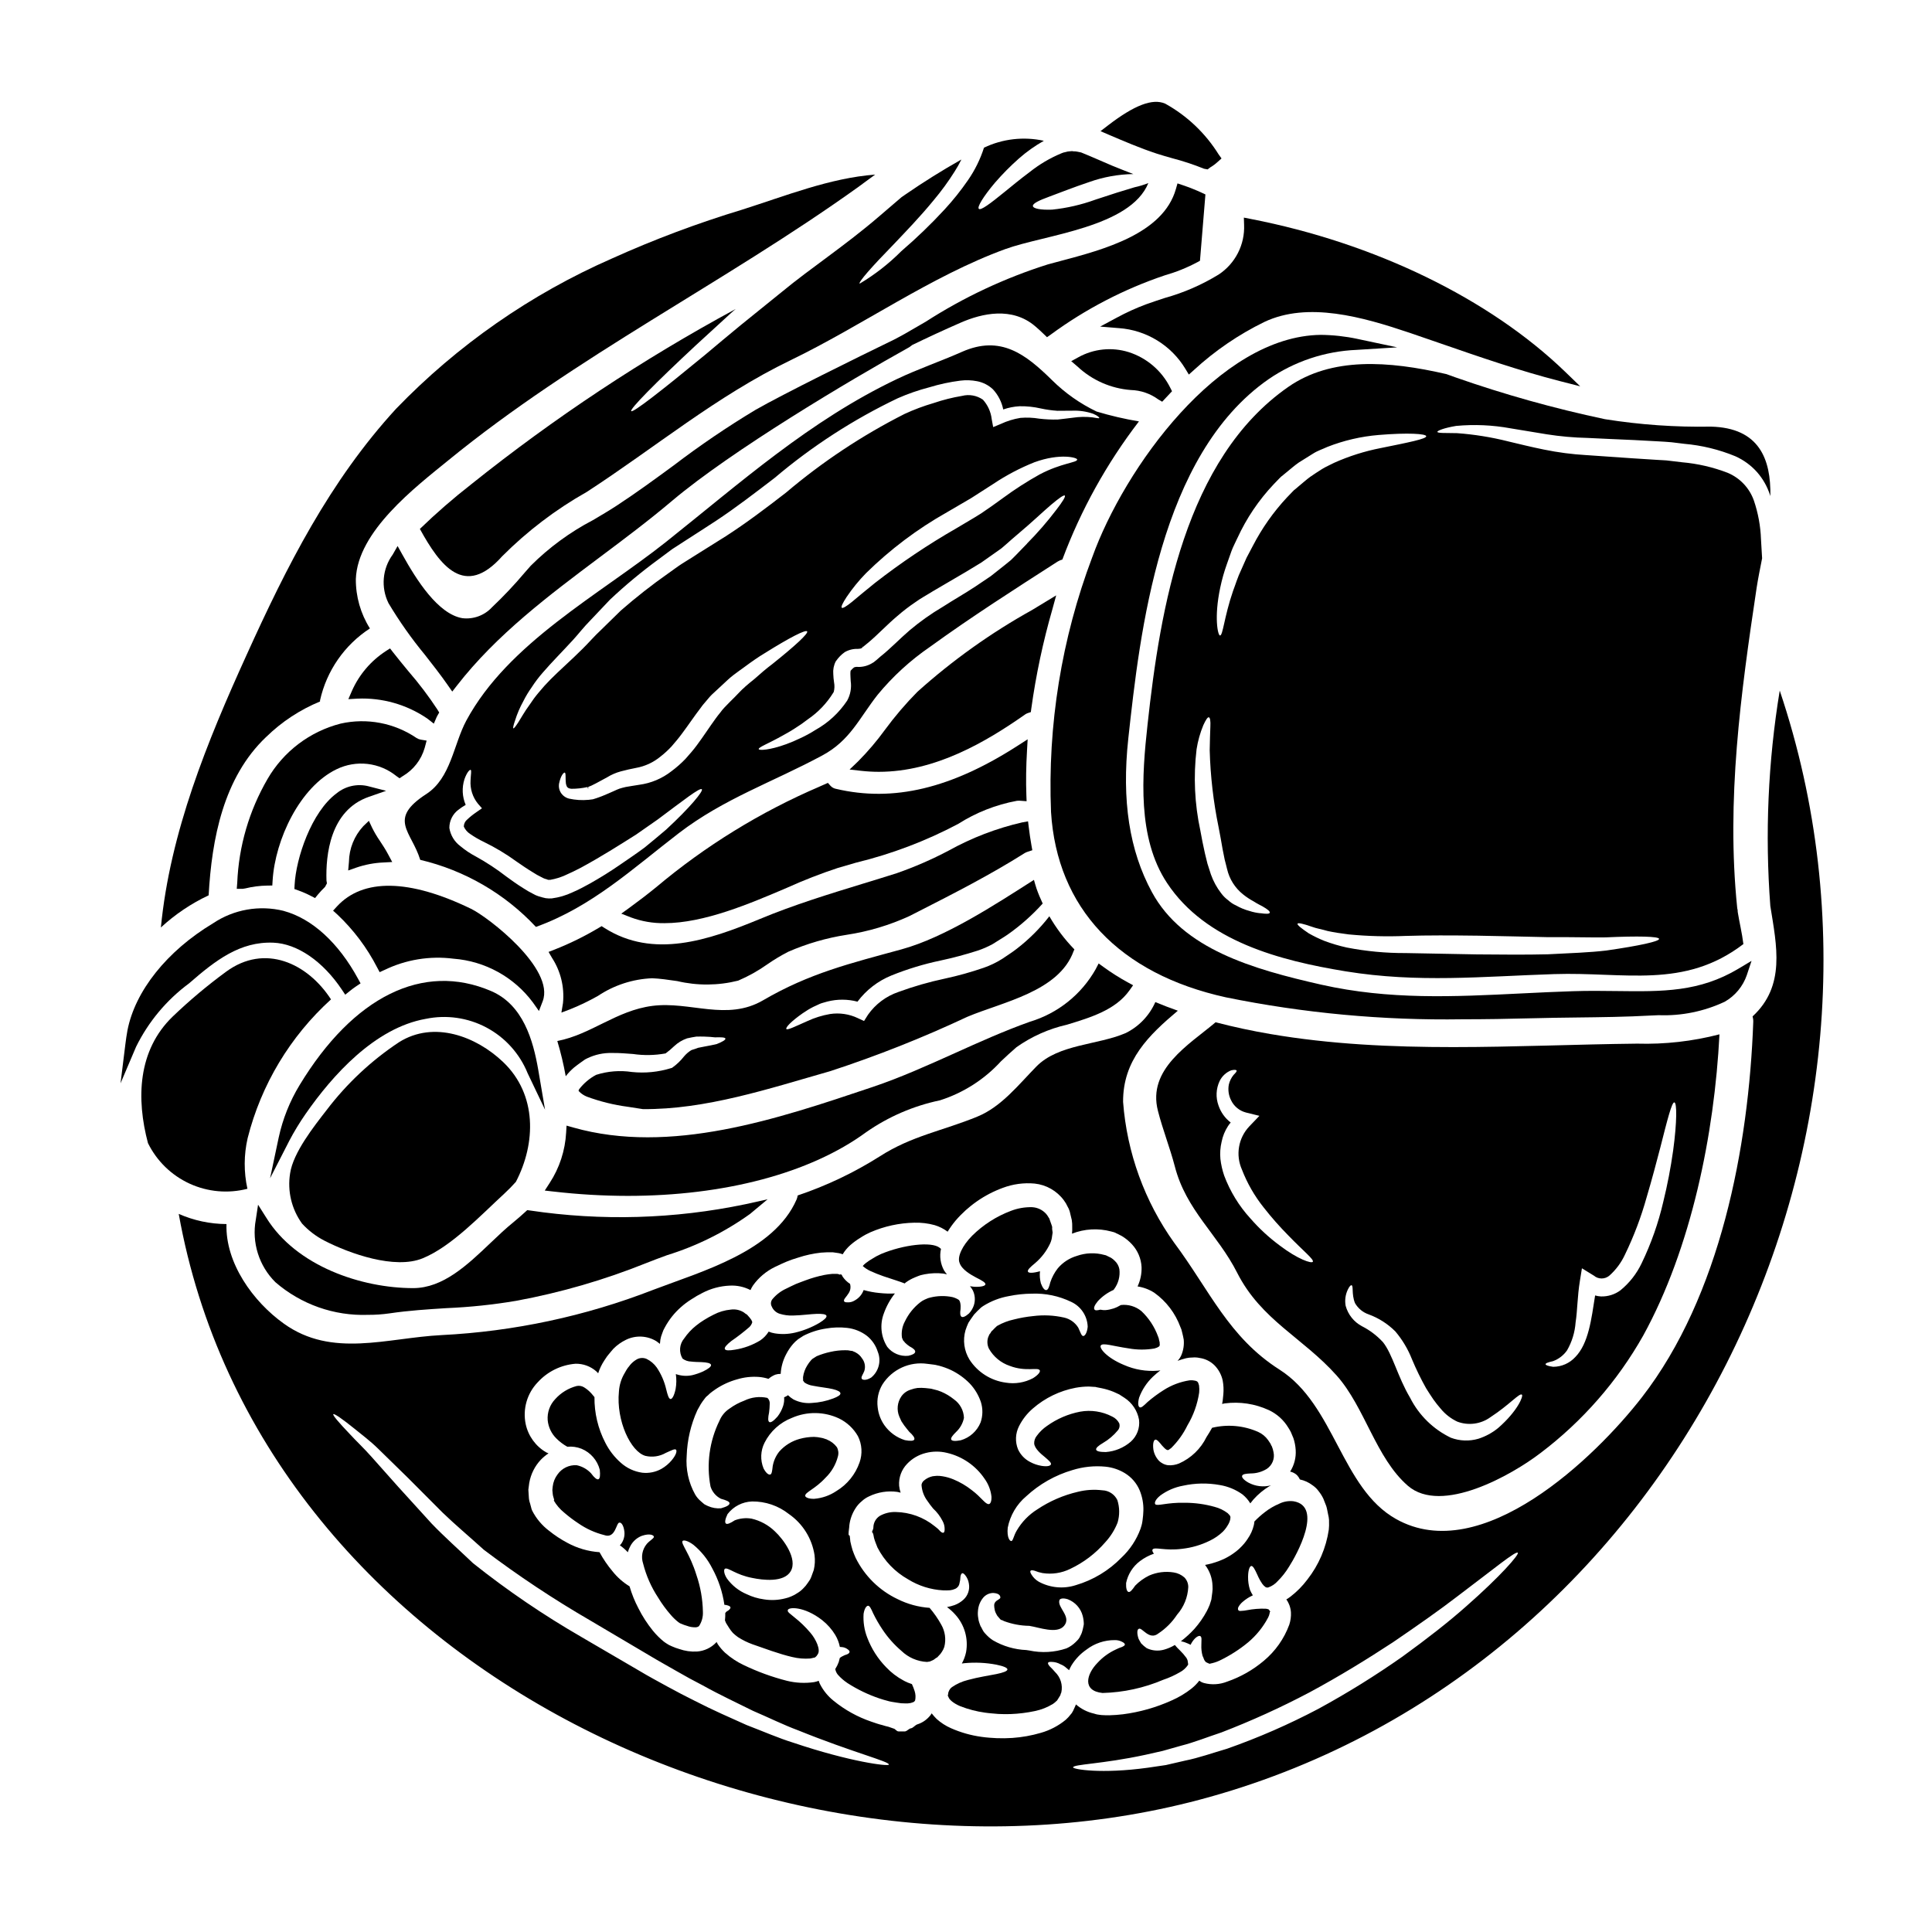 <?xml version="1.0" encoding="UTF-8"?>
<!-- Uploaded to: ICON Repo, www.svgrepo.com, Generator: ICON Repo Mixer Tools -->
<svg fill="#000000" width="800px" height="800px" version="1.1" viewBox="144 144 512 512" xmlns="http://www.w3.org/2000/svg">
 <g>
  <path d="m243.96 400.41 0.652 1.223 1.262-0.578v0.004c5.68-2.758 12.035-3.797 18.297-2.996 8.371 0.633 16.055 4.867 21.059 11.605l1.594 2.258 0.992-2.578c3.309-8.613-14.406-22.289-18.977-24.5-16.355-7.938-28.652-8.148-35.566-0.609l-1.004 1.094 1.102 0.996h0.004c4.305 4.059 7.883 8.82 10.586 14.082z"/>
  <path d="m214.89 350.46c-4.867 8.375-7.621 17.812-8.02 27.492l-0.125 1.594h1.598l0.652-0.105c1.898-0.469 3.844-0.719 5.801-0.75l1.367-0.02 0.086-1.367c0.672-10.797 7.207-24.77 16.973-29.461v0.004c2.539-1.234 5.375-1.715 8.18-1.395 2.805 0.324 5.457 1.438 7.648 3.215l0.832 0.586 0.844-0.566c2.828-1.652 4.91-4.328 5.816-7.477l0.52-1.938-1.574-0.266v0.004c-0.387-0.07-0.758-0.215-1.086-0.426-5.902-4.012-13.203-5.391-20.16-3.816-8.16 2.102-15.133 7.394-19.352 14.691z"/>
  <path d="m242.63 363.39-0.875-1.863-1.488 1.426c-2.387 2.574-3.738 5.938-3.793 9.445l-0.199 2.285 2.164-0.762c2.32-0.793 4.742-1.254 7.195-1.355l2.305-0.125-1.086-2.039c-0.676-1.273-1.441-2.445-2.172-3.543-0.766-1.105-1.449-2.266-2.051-3.469z"/>
  <path d="m223.38 431.59c-2.59 4.269-4.453 8.941-5.512 13.824l-2.297 10.844 5.055-9.863-0.004-0.004c1.312-2.5 2.781-4.914 4.394-7.234 7.059-10.148 18.301-22.754 31.797-25.148l-0.004 0.004c5.477-1.145 11.184-0.328 16.121 2.301 4.938 2.633 8.793 6.914 10.898 12.098l4.613 9.664-1.797-10.555c-1.355-7.824-4.004-17.27-12.531-20.898-17.965-7.684-36.445 1.406-50.734 24.969z"/>
  <path d="m466.91 216.78c-4.434 2.715-9.227 4.797-14.234 6.188-1.625 0.535-3.266 1.074-4.93 1.672-2.676 0.996-5.281 2.18-7.793 3.543l-4.402 2.363 4.977 0.414v-0.004c7.269 0.52 13.832 4.535 17.598 10.773l0.926 1.531 1.328-1.18h-0.004c5.594-5.148 11.906-9.457 18.738-12.785 11.512-5.41 25.902-1.332 38.492 2.914 2.754 0.938 5.531 1.898 8.301 2.856 10.234 3.543 20.816 7.199 31.457 9.926l5.406 1.387-4.019-3.883c-20.031-19.324-50.383-34.082-83.301-40.473l-1.816-0.355 0.059 1.852v-0.004c0.246 5.312-2.332 10.355-6.781 13.266z"/>
  <path d="m249.75 420.19c-7.367 4.883-13.859 10.969-19.207 18.004-3.258 4.199-8.867 11.25-9.664 16.77-0.754 4.68 0.391 9.465 3.172 13.305 1.695 1.844 3.703 3.375 5.934 4.527 6.641 3.406 18.621 7.695 26.023 4.668 7.637-3.113 15.477-11.484 21.559-17.062 1.18-1.09 2.203-2.144 3.148-3.203 5.316-10.191 5.672-23.113-3.379-31.746-7.117-6.789-18.332-11.078-27.586-5.262z"/>
  <path d="m450.51 184.7c1.316 0.43 2.754 0.84 4.234 1.258h0.004c2.832 0.738 5.613 1.66 8.328 2.758l0.953 0.176 0.68-0.516c0.723-0.426 1.398-0.93 2.016-1.5l0.992-0.883-0.766-1.078h-0.004c-3.496-5.617-8.375-10.25-14.168-13.453-3.332-1.445-8.148 0.395-15.141 5.766l-1.992 1.531 2.305 0.996c3.824 1.629 8.148 3.496 12.559 4.945z"/>
  <path d="m237.27 327.08-0.953 2.203 2.394-0.137c6.555-0.289 13.027 1.543 18.457 5.227l1.801 1.402 0.742-1.727c0.066-0.156 0.16-0.312 0.246-0.469l0.438-0.762-0.461-0.742 0.004-0.008c-2.336-3.559-4.91-6.953-7.699-10.172-1.359-1.645-2.727-3.305-4.051-5l-0.828-1.062-1.133 0.727v0.004c-3.941 2.566-7.051 6.219-8.957 10.516z"/>
  <path d="m212.39 463.26-0.602 3.969c-1.109 6.035 0.832 12.234 5.188 16.559 6.789 5.883 15.555 8.98 24.531 8.66 1.922 0.008 3.84-0.121 5.742-0.395 5.008-0.746 10.137-1.07 15.09-1.383 6.203-0.262 12.379-0.91 18.5-1.949 11.781-2.176 23.32-5.527 34.438-10 1.652-0.664 3.496-1.348 5.449-2.066h-0.004c7.891-2.438 15.332-6.133 22.043-10.945l4.652-3.883-5.902 1.309h-0.004c-18.785 3.926-38.117 4.484-57.098 1.652l-0.688-0.094-0.512 0.469c-1.012 0.922-2.016 1.816-3.102 2.699-2.016 1.621-4.004 3.512-6.106 5.512-6.188 5.902-12.594 11.969-20.492 11.992-13.652 0-31.004-5.777-38.965-18.688z"/>
  <path d="m393.09 435.6c6.219-1.977 11.809-5.555 16.207-10.375 1.301-1.219 2.633-2.469 4.07-3.699h-0.004c4.027-2.848 8.574-4.875 13.383-5.969 6.336-1.926 12.891-3.918 16.578-9.102l0.961-1.352-1.449-0.789 0.004 0.004c-2.184-1.195-4.285-2.527-6.301-3.984l-1.387-1.008-0.789 1.52h0.004c-3.797 6.719-10.047 11.711-17.441 13.93-6.812 2.422-13.492 5.434-19.953 8.348-7.016 3.148-14.27 6.434-21.648 8.914l-0.395 0.133c-24.957 8.398-53.258 17.93-79.027 10.629l-1.762-0.5-0.109 1.832c-0.254 4.769-1.762 9.387-4.375 13.383l-1.289 1.996 2.363 0.27-0.004-0.004c6.516 0.754 13.066 1.137 19.625 1.145 25.523 0 48.316-5.961 63.215-16.895 5.875-4.094 12.516-6.961 19.523-8.426z"/>
  <path d="m480.61 418.02c-4.641-0.789-9.543-1.824-14.48-3.113l-0.117 0.117c-6.898 5.812-18.004 12.305-15.152 23.348 1.262 4.965 3.172 9.75 4.465 14.684 2.996 11.691 11.336 17.977 16.531 28.227 6.371 12.57 17.477 17.238 26.406 27.285 7.477 8.43 10.336 21.793 18.824 29.164 8.926 7.754 27.578-2.852 35.156-8.66l-0.004 0.004c11.109-8.402 20.379-19 27.227-31.133 12.723-23.156 18.863-53.309 20.211-79.832-7.133 1.848-14.488 2.68-21.852 2.465-32.34 0.355-65.145 2.938-97.215-2.555zm2.555 56.07c-2.848-2.102-5.457-4.508-7.781-7.176-3.027-3.309-5.391-7.168-6.965-11.367-0.492-1.438-0.828-2.926-1-4.434-0.141-1.527-0.031-3.066 0.328-4.555 0.293-1.465 0.859-2.859 1.672-4.109 0.219-0.344 0.461-0.668 0.73-0.969-1.504-1.148-2.629-2.723-3.234-4.516-0.766-2.106-0.66-4.434 0.293-6.461 0.625-1.301 1.715-2.316 3.055-2.852 0.855-0.203 1.324-0.145 1.441 0.031 0.117 0.234-0.234 0.617-0.789 1.18-0.613 0.746-1.043 1.621-1.262 2.559-0.27 1.43-0.051 2.91 0.617 4.203 0.773 1.582 2.199 2.75 3.906 3.199l3.582 0.883-2.699 2.816c-2.887 3.066-3.652 7.566-1.941 11.414 1.402 3.633 3.356 7.031 5.785 10.074 2.039 2.602 4.227 5.082 6.551 7.43 3.965 4.113 6.785 6.297 6.465 6.93-0.297 0.562-3.969-0.641-8.754-4.281zm57.859 48.344c-1.551 1.27-3.324 2.234-5.231 2.848-2.391 0.703-4.949 0.609-7.285-0.262-4.676-2.242-8.48-5.973-10.82-10.605-3.344-5.641-4.641-11.57-7.223-14.773l-0.117-0.117c-1.551-1.652-3.379-3.027-5.402-4.055-2.129-1.125-3.695-3.082-4.332-5.402-0.27-1.453-0.074-2.953 0.559-4.285 0.395-0.824 0.762-1.234 0.969-1.18 0.617 0.031-0.027 2.32 0.941 4.723 0.801 1.402 2.086 2.469 3.613 2.992 2.664 0.973 5.082 2.516 7.086 4.523 1.859 2.199 3.348 4.691 4.402 7.371 1.098 2.625 2.344 5.188 3.734 7.668 0.559 0.938 1.23 1.906 1.91 2.938h-0.004c0.613 0.863 1.27 1.699 1.969 2.496 1.195 1.457 2.699 2.629 4.406 3.434 2.938 1.109 6.238 0.664 8.781-1.18 5.055-3.289 7.727-6.523 8.344-5.965 0.426 0.312-1.043 4.25-6.301 8.832zm42.941-74.191c1.91-7.519 3.082-12.203 3.758-12.098 0.676 0.102 0.73 4.996-0.324 12.777v-0.004c-0.641 4.566-1.512 9.094-2.613 13.57-1.297 5.617-3.219 11.074-5.727 16.27-1.32 2.789-3.246 5.25-5.641 7.199-1.484 1.098-3.293 1.664-5.141 1.613-0.527-0.023-1.047-0.113-1.555-0.262-1 6.344-1.734 12.719-5.258 16.332v-0.004c-1.504 1.633-3.621 2.57-5.844 2.582-1.324-0.172-2.027-0.441-2.027-0.672-0.027-0.297 0.703-0.531 1.969-0.824 1.512-0.547 2.816-1.555 3.731-2.875 1.301-2.266 2.07-4.797 2.258-7.406 0.5-3.172 0.441-6.727 1.145-11.043l0.531-3.285 3.109 1.91 0.004-0.004c1.203 1.055 3 1.055 4.203 0 1.738-1.559 3.137-3.457 4.109-5.578 2.359-4.871 4.277-9.945 5.727-15.16 1.441-4.844 2.613-9.324 3.586-13.039z"/>
  <path d="m241.72 355.18 4.602-1.605-4.723-1.215v-0.004c-2.926-0.727-6.023-0.039-8.367 1.859-6.727 4.949-10.801 17.281-11.156 24.289l-0.055 1.094 1.031 0.371c1.16 0.414 2.285 0.91 3.379 1.48l1.062 0.547 0.754-0.93c0.598-0.711 1.23-1.391 1.898-2.035l0.496-0.934-0.121-0.742c-0.219-6.742 0.941-18.59 11.199-22.176z"/>
  <path d="m461.29 213.5 0.715-0.395 1.445-17.578-0.938-0.434h0.004c-1.629-0.754-3.297-1.422-4.996-1.996l-1.469-0.496-0.426 1.488c-3.367 11.871-19.16 16.055-30.699 19.109l-3.25 0.875c-11.406 3.602-22.277 8.703-32.336 15.176-1.836 1.078-3.699 2.156-5.586 3.234-0.934 0.543-1.898 1.016-2.848 1.531-9.375 4.535-29.66 14.562-36.711 18.613h0.004c-7.496 4.508-14.734 9.426-21.688 14.73-4.863 3.566-9.895 7.25-15.059 10.629-2.008 1.312-4.152 2.578-6.324 3.859h-0.004c-6.07 3.172-11.621 7.246-16.473 12.082l-1.633 1.859c-2.699 3.203-5.578 6.25-8.621 9.133-2.004 2.176-4.93 3.258-7.871 2.906-6.469-1.109-12.16-10.141-15.898-16.852l-1.262-2.273-1.297 2.273c-2.734 3.742-3.168 8.695-1.125 12.855 2.871 4.812 6.106 9.398 9.672 13.719 2.051 2.617 4.172 5.32 6.086 8.078l1.148 1.648 1.23-1.574c10.473-13.496 24.422-23.953 37.914-34.066 6.379-4.777 12.988-9.723 19.141-14.934 15.797-13.316 46.934-31.848 62.84-40.695l0.789-0.586c4.055-1.969 8.301-3.938 12.863-5.93 5.598-2.441 13.555-4.262 19.68 0.949 0.789 0.656 1.547 1.371 2.285 2.082l0.875 0.844 0.996-0.695v-0.004c9.199-6.754 19.383-12.047 30.199-15.691 2.988-0.852 5.883-2.016 8.625-3.477z"/>
  <path d="m425.54 292.28c4.91-13.141 11.75-25.477 20.293-36.605-3.789-0.633-7.539-1.504-11.219-2.613-4.371-2.094-8.363-4.902-11.809-8.312-6.992-6.871-13.598-12.039-23.852-7.519-5.695 2.527-11.66 4.555-17.266 7.227-23.117 11.02-41.383 27.402-61.207 43.176-17.77 14.098-41.766 26.699-52.895 47.316-3.41 6.344-4.082 15.246-10.605 19.477-10.34 6.691-3.938 9.84-1.613 17.445l-0.004-0.004c11.75 2.766 22.418 8.949 30.66 17.773 14.832-5.348 25.523-15.352 37.914-24.879 11.984-9.164 24.906-13.508 37.98-20.559 7.398-3.969 9.781-9.867 14.652-16.066 4.012-4.871 8.691-9.152 13.895-12.719 11.07-8.02 22.379-15.246 33.852-22.617 0.383-0.223 0.797-0.398 1.223-0.52zm-5.996-22.566c-3.363 1.871-6.602 3.953-9.699 6.234-1.824 1.352-3.758 2.703-5.785 4.082-2.262 1.441-4.328 2.586-6.551 3.938-7.539 4.324-14.762 9.172-21.617 14.508-2.555 2.086-4.672 3.789-6.141 5.055-1.496 1.203-2.438 1.762-2.672 1.527s0.203-1.203 1.262-2.816v-0.004c1.527-2.266 3.258-4.391 5.168-6.344 6.406-6.301 13.617-11.727 21.445-16.137 2.199-1.297 4.371-2.555 6.43-3.758l5.902-3.789 0.004-0.004c3.402-2.269 7.035-4.18 10.836-5.699 6.844-2.496 11.484-1.23 11.336-0.703-0.016 0.805-4.188 0.898-9.918 3.91zm-139.07 65.301c0.562-1.816 1.312-3.566 2.234-5.227 0.629-1.258 1.355-2.469 2.172-3.613 0.898-1.395 1.898-2.719 2.996-3.965 2.32-2.703 5.141-5.512 8.051-8.695 1.496-1.645 2.699-3.258 4.582-5.168 1.645-1.734 3.344-3.543 5.117-5.402h-0.004c4.074-3.836 8.383-7.418 12.902-10.723 1.18-0.883 2.383-1.762 3.586-2.672 1.262-0.824 2.527-1.645 3.816-2.469 2.555-1.645 5.168-3.316 7.812-5.051 5.082-3.348 10.234-7.312 15.535-11.367 9.926-8.414 20.891-15.508 32.633-21.117 2.707-1.191 5.508-2.164 8.371-2.906 2.688-0.824 5.438-1.414 8.227-1.766 1.477-0.184 2.973-0.133 4.43 0.152 1.574 0.301 3.031 1.043 4.199 2.141 1.387 1.496 2.332 3.344 2.734 5.344 1.395-0.484 2.852-0.77 4.328-0.852 1.895-0.035 3.789 0.164 5.637 0.59 1.453 0.312 2.926 0.52 4.41 0.617 1.438-0.027 2.731-0.027 3.906-0.027h-0.004c1.887-0.082 3.769 0.199 5.555 0.816 1.199 0.5 1.699 1 1.613 1.117-0.086 0.176-0.703-0.027-1.883-0.176-1.727-0.188-3.477-0.148-5.195 0.117-1.117 0.117-2.469 0.324-3.938 0.469h0.004c-1.629 0.039-3.262-0.039-4.879-0.23-1.648-0.273-3.328-0.344-4.992-0.207-1.812 0.293-3.57 0.836-5.231 1.617l-1.996 0.824-0.395-2.144 0.004-0.004c-0.227-1.906-1.039-3.691-2.324-5.117-1.617-1.125-3.641-1.488-5.547-1-2.539 0.426-5.043 1.055-7.481 1.883-2.652 0.773-5.246 1.742-7.754 2.902-11.254 5.703-21.801 12.703-31.426 20.863-5.316 4.113-10.516 8.051-15.98 11.57-2.672 1.676-5.285 3.32-7.84 4.91-1.262 0.789-2.527 1.574-3.758 2.363-1.23 0.789-2.363 1.672-3.543 2.496v-0.004c-4.383 3.074-8.598 6.379-12.629 9.898-1.852 1.789-3.609 3.543-5.312 5.199-1.574 1.438-3.262 3.406-4.789 4.902-3.148 3.148-6.137 5.727-8.547 8.164l-0.004 0.004c-1.105 1.109-2.156 2.277-3.148 3.492-0.852 1.008-1.641 2.07-2.359 3.176-1.41 1.91-2.316 3.613-3.023 4.699-0.703 1.086-1.145 1.645-1.297 1.574-0.148-0.07 0.008-0.781 0.422-2zm40.02 28.871c-1.703 1.469-3.613 3.027-5.668 4.723-2.086 1.555-4.328 3.055-6.754 4.723-2.426 1.668-5.023 3.289-7.844 4.875-1.41 0.789-2.91 1.574-4.496 2.258v0.004c-1.742 0.824-3.602 1.371-5.512 1.617-0.539 0.039-1.082 0.016-1.617-0.059 0 0.027 0.031 0.027 0.059 0.027l-0.203-0.027h0.145c-0.633-0.137-1.262-0.301-1.879-0.5-0.523-0.168-1.027-0.395-1.5-0.676-0.891-0.445-1.754-0.941-2.586-1.496-1.613-1-3.082-2.055-4.492-3.086h0.004c-2.543-1.969-5.234-3.734-8.051-5.289-1.465-0.77-2.844-1.691-4.113-2.754-1.562-1.164-2.606-2.894-2.902-4.816-0.008-1.879 0.867-3.652 2.359-4.785 0.625-0.488 1.281-0.93 1.969-1.324-0.93-2.156-1.043-4.578-0.324-6.812 0.672-1.883 1.379-2.527 1.613-2.469 0.324 0.086 0.059 1.18 0 2.789-0.152 2.242 0.551 4.457 1.969 6.195l1.059 1.203-1.527 1.059v0.004c-0.844 0.57-1.641 1.207-2.379 1.906-0.57 0.461-0.902 1.148-0.91 1.879 0.363 0.809 0.957 1.492 1.703 1.969 1.121 0.781 2.309 1.473 3.543 2.059 3.07 1.488 6 3.246 8.754 5.254 1.41 0.973 2.852 1.969 4.328 2.852 0.695 0.461 1.422 0.871 2.176 1.234 0.316 0.188 0.652 0.344 1 0.469 0.254 0.047 0.5 0.125 0.734 0.234l0.113 0.059 0.09-0.031c0.176-0.027 0.23 0.059 0.527 0 1.348-0.238 2.66-0.641 3.91-1.203 1.41-0.613 2.785-1.289 4.141-1.996 2.672-1.441 5.254-2.969 7.723-4.465 2.469-1.496 4.758-2.969 6.93-4.328 2.059-1.441 3.969-2.789 5.727-3.996 6.906-5.148 11.184-8.527 11.684-8.004 0.441 0.449-2.996 4.723-9.5 10.727zm20.879-37.785c-0.91 0.73-1.73 1.73-2.641 2.613-0.91 0.883-1.824 1.824-2.754 2.789-0.402 0.426-0.773 0.875-1.113 1.352-0.395 0.5-0.824 1-1.203 1.555-1.574 2.144-3.148 4.613-4.965 7.051-0.941 1.297-2.027 2.5-3.086 3.703v-0.004c-1.125 1.168-2.344 2.238-3.641 3.203-2.484 1.949-5.445 3.199-8.578 3.613-1.383 0.234-2.586 0.395-3.582 0.586-0.531 0.117-1.297 0.324-1.645 0.441-0.352 0.117-0.969 0.395-1.441 0.617-1.055 0.469-2.113 0.938-3.148 1.352-0.527 0.203-1.027 0.395-1.617 0.586l-0.852 0.266c-0.395 0.059-0.789 0.117-1.18 0.148v-0.004c-1.711 0.156-3.438 0.047-5.117-0.32-0.953-0.238-1.77-0.852-2.262-1.703-0.371-0.66-0.516-1.422-0.414-2.172 0.441-2.262 1.234-3.027 1.5-3.027 0.395 0.059 0.145 1.355 0.352 3 0.203 0.879 0.473 1.18 1.41 1.289l-0.004 0.004c1.457 0.008 2.91-0.152 4.332-0.469l0.145 0.586 0.031-0.617h0.027l0.059-0.027 0.117-0.059 0.586-0.234c0.395-0.176 0.852-0.441 1.289-0.645 0.941-0.5 1.91-1.023 2.91-1.574l0.004-0.004c1.129-0.695 2.356-1.227 3.641-1.574 1.441-0.395 2.789-0.672 3.996-0.91h-0.004c2.394-0.422 4.641-1.461 6.512-3.012 1.051-0.816 2.035-1.719 2.941-2.699 0.91-1.059 1.852-2.144 2.727-3.348 1.703-2.258 3.289-4.668 5.055-6.957 0.395-0.586 0.883-1.117 1.352-1.676 0.531-0.586 0.789-0.996 1.527-1.73 1-0.91 1.941-1.789 2.883-2.672 0.941-0.883 1.82-1.73 2.816-2.496 1-0.762 1.996-1.469 2.969-2.172 1.91-1.414 3.668-2.644 5.344-3.644 6.609-4.141 10.836-6.297 11.25-5.785 0.414 0.512-3.203 3.848-9.195 8.637-1.574 1.18-3.148 2.527-4.758 3.969-0.855 0.664-1.707 1.398-2.594 2.164zm74.809-38.039-2.699 2.789c-0.531 0.5-0.855 0.914-1.574 1.574-0.559 0.441-1.117 0.91-1.703 1.383-1.18 0.938-2.41 1.91-3.641 2.879-1.312 0.883-2.664 1.793-4.055 2.731-2.789 1.852-5.727 3.496-8.723 5.434v-0.004c-3.066 1.812-5.977 3.875-8.695 6.168-2.527 2.144-5.168 4.938-7.785 6.992l-0.938 0.824-0.5 0.395-0.234 0.203-0.176 0.117v0.031h-0.059l-0.059 0.027-0.086 0.059-0.234 0.145h-0.004c-1.074 0.625-2.297 0.949-3.543 0.941-0.383-0.059-0.777-0.02-1.145 0.117-0.332 0.262-0.637 0.559-0.91 0.883-0.043 0.273-0.062 0.547-0.059 0.824 0 0.527 0.059 1.23 0.086 1.938v-0.004c0.258 1.777-0.07 3.59-0.934 5.16-2.148 3.231-5.039 5.902-8.43 7.789-1.312 0.84-2.688 1.586-4.113 2.231-1.176 0.57-2.383 1.078-3.613 1.527-4.523 1.645-7.195 1.672-7.281 1.324-0.176-0.5 2.438-1.414 6.297-3.586 0.969-0.559 2.055-1.113 3.199-1.879h0.004c1.223-0.758 2.406-1.582 3.543-2.469 2.703-1.844 4.992-4.242 6.711-7.031l0.086-0.145 0.027-0.027c0.227-0.844 0.258-1.727 0.09-2.586-0.109-0.73-0.18-1.465-0.203-2.203-0.102-1.145 0.121-2.297 0.645-3.32l0.027-0.059 0.059-0.059c0.625-0.918 1.414-1.719 2.32-2.359 1.062-0.609 2.273-0.902 3.496-0.855 0.703-0.059 0.824-0.086 1.145-0.324h0.059l0.027-0.027v-0.117l-0.117 0.059c0.059-0.031-0.145-0.031 0.148-0.234l-0.031 0.176 0.117-0.059 0.469-0.395 0.973-0.789c2.641-2.234 4.754-4.555 7.664-7.023v0.004c1.492-1.301 3.062-2.508 4.703-3.613 1.574-1.145 3.113-1.938 4.641-2.906 3.086-1.793 6.051-3.543 8.871-5.199 1.379-0.824 2.731-1.645 4.023-2.441 1.23-0.879 2.41-1.699 3.582-2.523 0.559-0.395 1.145-0.824 1.703-1.203 0.355-0.266 1-0.883 1.469-1.262 1-0.91 2-1.762 2.938-2.555 3.816-3.203 6.641-5.934 8.754-7.727 2.113-1.789 3.41-2.699 3.672-2.469 0.266 0.23-0.559 1.574-2.262 3.789l-0.004 0.004c-2.387 3.141-4.977 6.121-7.754 8.926z"/>
  <path d="m423.9 301.78-6.297 3.82v0.004c-10.941 6.074-21.164 13.363-30.473 21.723-3.113 3.148-5.996 6.523-8.617 10.09-2.144 2.953-4.516 5.738-7.086 8.332l-2.277 2.184 3.148 0.352c1.527 0.168 3.066 0.254 4.606 0.254 14.996 0 28.449-7.973 38.738-15.184 0.203-0.148 0.43-0.266 0.664-0.352l0.875-0.293 0.121-0.914v0.004c1.234-8.914 3.106-17.727 5.598-26.371z"/>
  <path d="m303.44 389.44-0.789 0.465c-3.731 2.227-7.637 4.148-11.676 5.738l-1.602 0.625 0.863 1.488h-0.004c2.34 3.562 3.387 7.82 2.965 12.062l-0.418 2.527 2.398-0.91c2.496-1.008 4.922-2.18 7.269-3.5 4.273-2.856 9.25-4.481 14.387-4.688 1.93 0.07 4.219 0.395 6.644 0.75h-0.004c5.312 1.254 10.848 1.211 16.141-0.117 2.738-1.168 5.344-2.625 7.773-4.352 1.762-1.219 3.602-2.324 5.508-3.305 4.949-2.156 10.156-3.668 15.488-4.492 5.734-0.867 11.316-2.531 16.586-4.949l2.32-1.18c9.484-4.832 19.285-9.84 28.266-15.527 0.258-0.152 0.527-0.273 0.812-0.359l1.207-0.395-0.223-1.258c-0.293-1.617-0.52-3.238-0.719-4.856l-0.191-1.539-1.531 0.273-0.004-0.004c-6.816 1.566-13.379 4.082-19.492 7.477-4.438 2.34-9.043 4.344-13.777 5.996-2.922 0.93-5.844 1.824-8.766 2.715-9.055 2.777-18.449 5.648-27.453 9.398-13.777 5.707-28.297 10.594-41.203 2.41z"/>
  <path d="m333.93 420.69c-0.824 0.203-2.027 0.441-3.172 0.645-0.559 0.117-1.145 0.234-1.789 0.355-0.5 0.203-1.059 0.395-1.617 0.555l-0.086 0.031-0.059 0.027h-0.004c-0.734 0.449-1.387 1.016-1.941 1.676-0.898 1.148-1.957 2.156-3.148 2.996l-0.059 0.027-0.203 0.059h-0.004c-3.359 1.043-6.898 1.395-10.398 1.027-3.176-0.48-6.426-0.219-9.484 0.762-1.754 0.941-3.285 2.242-4.496 3.82-0.176 0.559-0.266 0.176 0.031 0.617 0.57 0.57 1.25 1.02 1.996 1.324 3.519 1.305 7.176 2.211 10.898 2.699 1.469 0.234 2.785 0.441 3.965 0.617 16.68 0.145 33.336-5.402 49.695-10.07 12.387-4.051 24.508-8.855 36.301-14.395 9.34-3.938 24.289-6.668 28.168-17.418 0.059-0.145 0.145-0.293 0.203-0.441-2.566-2.641-4.797-5.59-6.637-8.781-2.5 3.227-5.402 6.117-8.633 8.609-1.234 0.969-2.527 1.758-3.848 2.672h-0.004c-1.535 0.973-3.184 1.766-4.902 2.363-3.375 1.164-6.816 2.125-10.309 2.875-4.184 0.887-8.297 2.07-12.309 3.543-3.25 1.105-6.066 3.215-8.047 6.019l-1.059 1.676-1.645-0.762v-0.004c-2.293-1.09-4.859-1.469-7.371-1.086-2.082 0.359-4.106 0.988-6.019 1.879-3.32 1.469-5.316 2.469-5.555 2.086-0.234-0.383 1.18-1.969 4.375-4.199h0.004c0.891-0.621 1.82-1.184 2.789-1.672 0.559-0.234 1.113-0.531 1.703-0.789 0.59-0.254 1.324-0.395 1.996-0.613h0.004c2.621-0.668 5.371-0.66 7.988 0.027 2.309-3.086 5.414-5.484 8.984-6.934 4.211-1.703 8.566-3.027 13.016-3.961 3.309-0.707 6.582-1.582 9.809-2.617 1.379-0.457 2.719-1.035 3.992-1.734 1.352-0.883 2.754-1.672 3.938-2.496v0.004c3.414-2.394 6.547-5.168 9.34-8.266-0.586-1.262-1.145-2.555-1.617-3.906-0.266-0.762-0.469-1.574-0.703-2.363-10.309 6.578-23.527 15.242-35.098 18.414-13.539 3.703-24.375 6.316-36.652 13.48-9.637 5.641-19.324 0.207-29.371 1.5-9.547 1.23-16.211 7.578-25.191 9.309 0.922 3.07 1.668 6.188 2.231 9.34 0.652-0.848 1.391-1.625 2.207-2.316 0.586-0.441 1.18-0.941 1.672-1.262l0.789-0.559 0.203-0.145v-0.004c0.113-0.059 0.219-0.129 0.32-0.207l0.586-0.297v0.004c2.023-0.969 4.25-1.441 6.492-1.383 2-0.027 3.848 0.148 5.555 0.27 2.867 0.418 5.785 0.367 8.637-0.152 0.793-0.582 1.547-1.219 2.258-1.906 0.984-0.934 2.156-1.645 3.438-2.086h-0.059l0.09-0.027-0.031 0.027c0.855-0.203 1.703-0.352 2.469-0.469 0.734-0.027 1.383 0 2.027 0 1.23 0.027 2.086 0.117 2.91 0.203 1.699-0.059 2.672 0 2.754 0.324 0.078 0.32-0.727 0.836-2.312 1.457z"/>
  <path d="m416.34 339.92-2.445 1.574c-17.773 11.477-33.145 15.145-48.375 11.551l0.004 0.004c-0.543-0.109-1.039-0.383-1.418-0.789l-0.707-0.789-2.203 0.977v0.004c-15.676 6.719-30.273 15.711-43.324 26.684-2.332 1.895-4.688 3.699-7.047 5.414l-2.18 1.574 2.516 0.98v0.004c2.852 1.059 5.875 1.582 8.918 1.539 10.484 0 22.516-5.117 32.633-9.445v-0.004c4.332-1.949 8.758-3.676 13.27-5.168 1.641-0.488 3.305-0.965 4.981-1.449l-0.004 0.004c9.375-2.285 18.426-5.723 26.953-10.234 4.738-3.019 10.02-5.102 15.547-6.125 0.316-0.039 0.637-0.047 0.957-0.02l1.645 0.121-0.062-1.648c-0.133-3.641-0.078-7.523 0.176-11.871z"/>
  <path d="m194.12 404.59c6.996-6.102 13.508-11.125 22.316-10.77 6.336 0.254 13.121 4.91 18.16 12.445l0.895 1.34 1.254-1.008c0.555-0.445 1.105-0.863 1.688-1.246l1.121-0.746-0.645-1.18c-5.199-9.582-12.203-15.98-19.73-18.023l0.004-0.008c-6.434-1.594-13.242-0.395-18.746 3.305-12.18 7.316-20.648 17.918-22.664 28.379-0.207 1.18-0.395 2.363-0.539 3.574l-1.293 10.438 4.121-9.684c3.273-6.648 8.098-12.418 14.059-16.816z"/>
  <path d="m606.92 402.42 1.258-3.781-3.422 2.047c-10.387 6.223-20.074 6.109-32.312 5.953-3.691-0.047-7.508-0.094-11.59 0.039-4.606 0.145-9.148 0.371-13.648 0.59-18.016 0.891-35.031 1.723-53.031-2.316-18.207-4.129-36.707-9.418-44.902-24.527-5.977-11-8.039-24.305-6.262-40.691 3.078-28.086 8.23-75.098 37.145-95.223 6.891-4.738 14.98-7.438 23.336-7.789l10.77-0.672-10.551-2.242-0.004-0.004c-3.188-0.676-6.438-1.031-9.695-1.062-26.98 0.336-52.082 35.359-60.551 58.926h-0.004c-8.137 21.547-11.852 44.512-10.922 67.527 1.574 25.434 18.031 42.875 46.332 49.105 20.633 4.199 41.656 6.148 62.707 5.82 6.172 0 12.273-0.105 18.27-0.266 3.938-0.109 7.918-0.16 11.887-0.207 6.527-0.078 13.273-0.156 19.863-0.527l1.969-0.086h0.004c6.035 0.227 12.035-0.996 17.5-3.562 2.742-1.562 4.824-4.066 5.856-7.051z"/>
  <path d="m527.3 243.14c-15.352-3.543-30.43-4.582-41.914 3.41-27.344 19.031-33.922 58.648-37.27 89.43-1.5 13.57-2.754 30.078 5.168 42.031 10.234 15.477 29.957 20.559 47.348 23.406 19.238 3.113 36.098 1.352 55.246 0.73 18.648-0.613 34.422 4.055 50.137-7.957-0.355-2.938-1.086-5.871-1.5-8.516-0.023-0.188-0.035-0.371-0.031-0.559-0.066-0.199-0.105-0.406-0.117-0.613-2.91-28.52 0.941-56.629 5.168-84.793 0.355-2.289 0.883-4.938 1.441-7.754-0.09-1.613-0.203-3.289-0.297-5.055-0.121-3.484-0.754-6.934-1.875-10.234-1.172-3.332-3.703-6.012-6.965-7.371-3.883-1.492-7.953-2.434-12.098-2.793-1.117-0.117-2.231-0.266-3.316-0.395-0.883-0.148-2.176-0.148-3.203-0.234l-6.5-0.414c-4.258-0.293-8.371-0.586-12.309-0.852v0.004c-3.781-0.219-7.539-0.707-11.246-1.469-3.496-0.703-6.641-1.5-9.516-2.176v-0.004c-4.434-1.113-8.953-1.84-13.512-2.172-3.285-0.059-5.168 0.031-5.227-0.352 0-0.297 1.73-1.027 5.023-1.574l-0.004 0.004c4.805-0.445 9.645-0.227 14.391 0.645l9.547 1.574c3.598 0.566 7.231 0.891 10.871 0.969 3.906 0.176 8.02 0.395 12.277 0.559 2.141 0.117 4.328 0.234 6.519 0.352 1.145 0.09 2.086 0.09 3.438 0.234 1.117 0.148 2.231 0.266 3.379 0.414h-0.008c4.644 0.402 9.203 1.512 13.512 3.285 2.223 0.988 4.203 2.441 5.816 4.258 1.516 1.742 2.664 3.769 3.379 5.965 0.059 0.117 0.059 0.234 0.113 0.355 0.176-9.812-2.938-18.105-15.742-18.418-9.398 0.168-18.797-0.492-28.082-1.969-13.449-2.844-26.703-6.555-39.676-11.102-0.754-0.258-1.574-0.555-2.367-0.852zm-49.312 142.88c-0.957-0.098-1.902-0.293-2.816-0.59-1.273-0.336-2.5-0.84-3.641-1.496-0.738-0.32-1.41-0.77-1.996-1.32-0.727-0.527-1.371-1.16-1.906-1.883-1.172-1.516-2.098-3.211-2.734-5.019-0.297-0.941-0.617-1.879-0.914-2.852-0.23-0.91-0.441-1.82-0.672-2.754-0.473-2.055-0.824-3.938-1.203-5.992-1.527-7.078-1.867-14.367-1-21.559 0.34-2.188 0.941-4.328 1.789-6.375 0.645-1.41 1.145-2.172 1.469-2.086 0.324 0.086 0.473 0.973 0.395 2.5s-0.117 3.699-0.176 6.227c0.188 6.859 0.977 13.691 2.359 20.41 0.395 1.969 0.734 3.938 1.059 5.812 0.203 0.941 0.395 1.883 0.559 2.789 0.203 0.824 0.441 1.645 0.617 2.438l0.004 0.004c0.605 2.672 2.109 5.055 4.258 6.758 0.871 0.699 1.805 1.316 2.789 1.848 0.852 0.559 1.699 0.969 2.363 1.324 1.324 0.762 2 1.32 1.91 1.672-0.094 0.355-0.996 0.344-2.512 0.125zm8.867-112.05-0.352 0.352-1.41 1.469v-0.004c-3.602 3.852-6.656 8.184-9.074 12.867-0.586 1.086-1.148 2.144-1.676 3.172-0.469 1.086-0.938 2.113-1.379 3.113-0.973 1.996-1.527 3.938-2.203 5.695-2.363 6.871-2.672 11.895-3.465 11.777-0.531-0.027-1.617-4.723 0.086-12.719 0.445-2.113 1.031-4.191 1.762-6.227 0.395-1.086 0.789-2.231 1.203-3.406 0.418-1.172 1.055-2.289 1.574-3.469l0.004 0.004c2.402-5.242 5.644-10.051 9.602-14.242l1.613-1.672 0.414-0.395c0.156-0.145 0.32-0.277 0.496-0.395l0.824-0.676c1.117-0.91 2.144-1.82 3.32-2.641 1.289-0.789 2.555-1.574 3.785-2.363s2.527-1.18 3.758-1.762l0.004-0.004c4.363-1.715 8.957-2.785 13.629-3.172 7.781-0.645 12.539-0.324 12.594 0.324 0.117 0.703-4.641 1.645-12.07 3.148-4.246 0.828-8.383 2.137-12.336 3.906-1.059 0.559-2.203 1.027-3.231 1.672-1.027 0.645-2.055 1.324-3.082 2.027-1.059 0.762-2.144 1.762-3.231 2.644l-0.824 0.703c-0.121 0.07-0.234 0.156-0.336 0.25zm48.539 117.99c6.664 0.117 12.988 0.266 18.793 0.395 5.758-0.059 10.926 0.117 15.277 0.059 8.66-0.395 14.125-0.266 14.215 0.395 0.086 0.656-5.199 1.824-13.98 3.086-4.406 0.527-9.633 0.703-15.477 1-5.816 0.145-12.203 0.086-18.895 0.027-6.668-0.117-13.012-0.234-18.797-0.352h-0.004c-5.242 0.027-10.477-0.465-15.625-1.469-1.996-0.441-3.957-1.023-5.871-1.734-1.449-0.578-2.852-1.254-4.203-2.027-2.059-1.379-3.113-2.258-2.969-2.555 0.145-0.297 1.5 0 3.844 0.824 1.148 0.441 2.559 0.645 4.144 1.117 1.613 0.352 3.523 0.645 5.637 0.91l0.004-0.004c5 0.477 10.023 0.609 15.039 0.395 5.75-0.184 12.176-0.152 18.867-0.066z"/>
  <path d="m615.65 327c-3.102 18.867-3.941 38.035-2.496 57.098 1.703 10.629 4.055 21.176-4.699 29.254v-0.004c0.137 0.488 0.199 0.996 0.176 1.5-1.203 33.16-8.723 72.605-29.488 99.418-12.336 15.918-42.508 45.082-65.203 32.273-14.508-8.168-16.211-30.254-30.84-39.566-13.508-8.605-18.531-21.027-27.902-33.598v0.008c-7.859-10.977-12.551-23.902-13.566-37.363-0.059-11.07 6.785-17.652 14.508-24.172-2.027-0.703-3.996-1.469-5.965-2.289h0.004c-1.574 3.582-4.363 6.496-7.871 8.223-7.477 3.203-17.797 2.91-23.641 8.84-4.672 4.758-9.285 10.691-15.625 13.277-9.109 3.758-17.391 5.082-25.875 10.543h-0.004c-6.812 4.312-14.121 7.793-21.766 10.367-0.055 0.363-0.152 0.719-0.289 1.059-5.996 13.777-25.086 19.031-38.039 23.965v0.004c-17.938 6.969-36.875 11.016-56.098 11.98-14.422 0.734-28.988 6.141-41.766-3.055-8.137-5.812-15.508-16.066-15.184-26.371-4.359-0.023-8.668-0.941-12.656-2.699 21.41 119.66 160.77 186.03 273.23 154.52 123.32-34.539 191.32-173.58 151.05-293.21zm-261.46 278.82c-3.879-1.203-7.898-2.969-12.336-4.668-4.328-1.941-8.984-3.969-13.715-6.402-2.363-1.18-4.816-2.441-7.258-3.789-2.441-1.352-4.992-2.699-7.426-4.168-4.969-2.91-10.137-5.902-15.395-8.988v-0.004c-10.035-5.789-19.629-12.316-28.691-19.531-3.879-3.699-7.723-7.109-10.984-10.512-3.199-3.496-6.137-6.758-8.84-9.723-2.641-2.969-5.023-5.641-7.109-7.988-2.086-2.352-4.109-4.227-5.637-5.902-3.086-3.231-4.699-5.141-4.469-5.371s2.262 1.145 5.758 3.965c1.73 1.441 3.938 3.027 6.227 5.285 2.289 2.258 4.902 4.785 7.781 7.609 2.789 2.816 5.875 5.902 9.195 9.223 3.348 3.231 7.137 6.402 10.984 9.898v-0.008c9.043 6.84 18.5 13.117 28.312 18.797l15.352 9.078c2.469 1.5 4.902 2.816 7.285 4.199 2.383 1.383 4.699 2.644 7.051 3.848 4.582 2.555 9.105 4.641 13.277 6.723 4.258 1.824 8.164 3.762 11.895 5.141 14.684 5.934 24.316 8.285 24.113 9.109-0.109 0.516-10.066-0.664-25.371-5.82zm73.898-7.898-0.324 0.395v-0.004c-0.391 0.523-0.836 1.004-1.32 1.438-1.938 1.602-4.191 2.785-6.609 3.469-2.461 0.723-4.992 1.176-7.551 1.352-1.375 0.094-2.758 0.113-4.141 0.059-1.203-0.059-2.644-0.145-4.055-0.352h0.004c-2.789-0.383-5.508-1.156-8.078-2.293-1.395-0.613-2.684-1.445-3.816-2.465-0.461-0.465-0.895-0.953-1.293-1.469-0.191 0.344-0.426 0.66-0.703 0.938-0.852 0.938-1.941 1.625-3.148 2-0.586 0.23-1.113 0.969-1.645 1.027-0.531 0.059-1.086 0.824-1.613 0.824h-1.672c-0.531 0-0.883-0.703-1.324-0.762l-1.352-0.469v-0.004c-0.547-0.113-1.09-0.262-1.617-0.441-1.027-0.234-1.969-0.59-2.938-0.914-3.617-1.234-6.988-3.098-9.957-5.508-1.52-1.211-2.762-2.734-3.641-4.465-0.133-0.273-0.242-0.559-0.324-0.852-0.398 0.156-0.812 0.273-1.23 0.352-2.402 0.348-4.844 0.227-7.199-0.352-3.969-1.012-7.828-2.418-11.516-4.199-1.781-0.844-3.434-1.945-4.902-3.262-0.703-0.664-1.336-1.402-1.879-2.199-0.102-0.227-0.219-0.441-0.352-0.648-0.031 0.066-0.07 0.125-0.121 0.176-1.336 1.398-3.148 2.246-5.078 2.379-1.598 0.086-3.195-0.145-4.703-0.676-0.629-0.18-1.25-0.402-1.848-0.672l-0.395-0.176v-0.004c-0.266-0.105-0.523-0.238-0.762-0.391-0.367-0.219-0.719-0.453-1.059-0.707-1.07-0.863-2.043-1.84-2.91-2.906-1.48-1.828-2.762-3.805-3.816-5.906-0.984-1.863-1.773-3.82-2.363-5.844-1.719-1.047-3.242-2.387-4.496-3.965-1.324-1.57-2.484-3.273-3.461-5.082-2.996-0.203-5.914-1.055-8.551-2.496-1.699-0.902-3.312-1.965-4.812-3.172-1.871-1.414-3.398-3.231-4.469-5.316l-0.027-0.086-0.031-0.031-0.086-0.266-0.027-0.027-0.059-0.234-0.352-1.324h-0.004c-0.199-0.578-0.309-1.18-0.324-1.789l-0.117-1.824c0.09-0.586 0.145-1.203 0.234-1.789h0.004c0.395-2.301 1.457-4.434 3.051-6.137 0.625-0.641 1.312-1.211 2.055-1.703-0.203-0.09-0.395-0.148-0.617-0.266-2.781-1.613-4.754-4.332-5.43-7.477-0.836-4.004 0.359-8.16 3.199-11.105 2.594-2.848 6.176-4.602 10.016-4.902 2.008-0.035 3.953 0.676 5.465 1.992 0.203 0.176 0.352 0.355 0.527 0.531v0.004c0.395-1.23 0.961-2.398 1.676-3.469 0.352-0.469 0.496-0.824 0.996-1.41 0.441-0.559 0.914-1.086 1.355-1.613 0.969-0.98 2.102-1.785 3.344-2.383 2.559-1.25 5.578-1.117 8.02 0.355 0.355 0.23 0.645 0.5 0.973 0.73 0.027-0.352 0.055-0.73 0.113-1.086 0.102-0.594 0.27-1.172 0.5-1.73 0.168-0.551 0.406-1.082 0.703-1.574 1.082-2.008 2.512-3.812 4.219-5.32 0.879-0.785 1.82-1.492 2.82-2.113 0.934-0.621 1.906-1.18 2.906-1.68 2.238-1.168 4.707-1.828 7.227-1.934 1.91-0.105 3.812 0.301 5.512 1.18 0.188-0.43 0.414-0.844 0.672-1.234 1.5-2.094 3.5-3.777 5.82-4.902 0.527-0.27 1.055-0.5 1.613-0.762l1.41-0.617-0.004-0.004c1.02-0.414 2.059-0.777 3.117-1.086 1.973-0.652 4.012-1.094 6.078-1.32 1.035-0.09 2.074-0.117 3.113-0.09 0.527 0.086 1.086 0.145 1.613 0.23v0.004c0.344 0.066 0.68 0.164 1 0.293 0.547-0.91 1.23-1.734 2.027-2.434 0.816-0.711 1.691-1.352 2.613-1.91 0.5-0.328 0.73-0.473 1.469-0.883l1.262-0.617h0.004c3.664-1.59 7.606-2.445 11.598-2.527 1.824-0.051 3.644 0.164 5.406 0.648 1.234 0.371 2.398 0.961 3.434 1.734 0.625-1.02 1.324-1.988 2.086-2.91 3.359-3.918 7.668-6.914 12.512-8.695 2.699-1.016 5.59-1.41 8.461-1.145 3.078 0.324 5.879 1.922 7.727 4.406 0.418 0.555 0.77 1.156 1.055 1.793l0.234 0.441 0.086 0.23 0.031 0.059 0.145 0.414 0.031 0.086 0.172 0.734c0.117 0.496 0.234 0.996 0.355 1.469l0.004 0.004c0.102 0.641 0.141 1.289 0.117 1.938 0.023 0.566 0.004 1.137-0.059 1.703 3.305-1.297 6.938-1.504 10.367-0.586l0.762 0.203 0.5 0.203 0.117 0.09 0.293 0.113 1.145 0.59 0.004 0.004c1.023 0.609 1.953 1.371 2.754 2.258 1.5 1.641 2.379 3.746 2.496 5.965 0.059 1.773-0.305 3.535-1.059 5.141 1.578 0.242 3.09 0.812 4.434 1.672 3.164 2.262 5.57 5.422 6.91 9.07 0.086 0.234 0.172 0.395 0.266 0.645l0.234 0.91c0.145 0.59 0.293 1.203 0.395 1.824l-0.004-0.004c0.129 1.398-0.09 2.809-0.637 4.102-0.242 0.555-0.578 1.062-1 1.5 0.75-0.273 1.516-0.508 2.293-0.703 0.547-0.121 1.109-0.184 1.672-0.18 0.629-0.059 1.266-0.02 1.879 0.121 1.504 0.207 2.894 0.898 3.965 1.965 1.07 1.098 1.812 2.473 2.144 3.965 0.234 1.23 0.293 2.484 0.18 3.731l-0.176 1.703c-0.059 0.324-0.086 0.441-0.145 0.789h-0.004c-0.016 0-0.031 0.016-0.031 0.031 0.25-0.062 0.508-0.113 0.762-0.148 3.957-0.512 7.981 0.098 11.605 1.762 2.16 1 3.969 2.621 5.195 4.656 0.242 0.371 0.469 0.754 0.672 1.148 0.234 0.527 0.473 1.086 0.676 1.613h0.004c0.344 1.023 0.551 2.09 0.617 3.172 0.129 2.016-0.387 4.019-1.469 5.727 0.68 0.145 1.309 0.469 1.816 0.941 0.32 0.336 0.578 0.723 0.766 1.145 1.191 0.25 2.316 0.762 3.289 1.496 0.664 0.438 1.242 0.996 1.707 1.645 0.469 0.59 0.875 1.23 1.203 1.91 0.266 0.676 0.527 1.324 0.789 2 0.203 0.645 0.297 1.289 0.441 1.969l0.203 0.969 0.031 0.266v0.059l0.027 0.027v0.234l0.031 0.117v0.395-0.004c0.035 0.738 0.016 1.473-0.059 2.207-0.711 4.82-2.664 9.375-5.668 13.215-1.285 1.715-2.797 3.246-4.496 4.555-0.355 0.266-0.703 0.496-1.086 0.73l0.027 0.059 0.297 0.441v0.004c0.188 0.34 0.355 0.695 0.5 1.059 0.211 0.594 0.344 1.219 0.391 1.848 0.059 1.113-0.094 2.227-0.441 3.285-1.367 3.719-3.684 7.012-6.727 9.551-2.883 2.441-6.199 4.324-9.773 5.551-1.957 0.77-4.109 0.895-6.141 0.348l-0.234-0.086-0.113-0.027-0.355-0.176h-0.027l-0.207-0.145-0.266-0.176-0.004-0.004c-0.602 0.773-1.289 1.473-2.055 2.086-1.609 1.27-3.379 2.328-5.258 3.148-4.102 1.859-8.457 3.098-12.922 3.672-1.203 0.145-2.41 0.234-3.644 0.266-0.586 0-1.258 0-2.023-0.059-0.414-0.027-0.559-0.086-0.855-0.113l-0.203-0.031h-0.059l-0.203-0.059h-0.031l-0.117-0.027-0.496-0.148-0.004-0.004c-1.785-0.395-3.441-1.23-4.816-2.438-0.117 0.324-0.266 0.586-0.395 0.91l-0.297 0.648-0.027 0.086-0.031 0.027v0.031l-0.203 0.324zm104.47-28.227c-4.551 4.051-10.309 8.547-16.832 13.277h0.004c-7.176 5.055-14.641 9.691-22.352 13.891-7.793 4.113-15.883 7.648-24.199 10.57-3.906 1.145-7.551 2.441-11.102 3.148-1.758 0.395-3.465 0.789-5.117 1.18-1.645 0.234-3.258 0.473-4.785 0.703-12.336 1.703-19.797 0.414-19.797-0.086 0-0.852 7.668-0.852 19.211-3.348l4.551-1.027c1.574-0.441 3.203-0.91 4.875-1.379 3.406-0.855 6.898-2.262 10.629-3.496l-0.004 0.004c7.996-3.078 15.801-6.625 23.379-10.629 8.047-4.328 15.477-8.926 22.117-13.277 6.551-4.465 12.422-8.574 17.18-12.246 9.637-7.254 15.391-12.043 15.918-11.484 0.426 0.422-4.512 6.152-13.676 14.199z"/>
  <path d="m378.04 482.19c2.438 0.824 4.406 1.414 5.727 1.941l0.23-0.234 0.004-0.004c0.805-0.59 1.684-1.07 2.613-1.438 0.473-0.207 0.707-0.27 1.059-0.414 0.352-0.145 0.969-0.234 1.41-0.352l-0.004 0.004c1.629-0.309 3.293-0.367 4.938-0.18 0.324 0.059 0.617 0.145 0.941 0.203v0.004c-0.281-0.324-0.535-0.668-0.766-1.027-0.961-1.746-1.254-3.781-0.82-5.727-0.113-0.105-0.23-0.203-0.355-0.297-2.172-1.73-9.691-0.789-15.508 1.645l-1.262 0.617-0.938 0.555v0.004c-0.648 0.363-1.27 0.773-1.855 1.234-0.305 0.223-0.582 0.488-0.816 0.789 0.59 0.52 1.254 0.957 1.965 1.293 1.145 0.531 2.348 1 3.438 1.383z"/>
  <path d="m431.91 581.17c2.156-1.652 4.801-2.543 7.519-2.523 0.707-0.02 1.41 0.152 2.027 0.5 0.395 0.203 0.645 0.438 0.645 0.672s-0.266 0.395-0.703 0.617v0.004c-0.59 0.184-1.16 0.422-1.707 0.703-1.816 0.836-3.453 2.023-4.812 3.496-3 3.055-4.113 7.477 1.32 8.02 5.527-0.145 10.977-1.332 16.066-3.496 1.531-0.516 3.008-1.184 4.402-1.996 0.883-0.461 1.629-1.137 2.18-1.969 0.027-0.031 0-0.117 0.027-0.176-0.059-0.324-0.117-0.645-0.145-0.969h-0.004c-0.07-0.25-0.18-0.488-0.32-0.703-0.52-0.719-1.102-1.387-1.738-2-0.473-0.438-0.914-0.91-1.316-1.41-0.891 0.535-1.852 0.949-2.852 1.23-1.531 0.438-3.176 0.301-4.613-0.391-0.531-0.371-1.023-0.797-1.469-1.266-0.297-0.469-0.527-0.91-0.703-1.262-0.5-1.574-0.324-2.438 0.059-2.582 0.824-0.59 2.754 3.199 5.227 1.199 1.965-1.305 3.644-2.992 4.938-4.965 1.789-2.031 2.832-4.609 2.965-7.312 0.008-0.953-0.359-1.871-1.027-2.555-0.793-0.699-1.773-1.16-2.82-1.32-2.207-0.359-4.473-0.074-6.519 0.82-1.379 0.672-2.633 1.578-3.703 2.672-0.762 1.117-1.324 1.793-1.762 1.676-0.441-0.117-0.703-0.941-0.645-2.363v0.004c0.473-2.32 1.781-4.387 3.672-5.812 1.121-0.848 2.371-1.512 3.699-1.969-0.395-0.5-0.5-0.914-0.352-1.117 0.555-0.762 3.258 0.414 7.781-0.172 2.586-0.285 5.102-1.023 7.434-2.18 1.25-0.605 2.402-1.402 3.406-2.359l0.527-0.586c0.273-0.332 0.52-0.688 0.734-1.059 0.309-0.469 0.539-0.984 0.676-1.527 0.145-0.883 0.145-0.941-0.645-1.73v-0.004c-1.035-0.781-2.211-1.352-3.469-1.676-2.562-0.719-5.211-1.082-7.871-1.086-4.758-0.117-7.199 0.941-7.844 0.414-0.293-0.324-0.059-1.234 1.297-2.32l-0.004-0.004c1.793-1.32 3.859-2.215 6.051-2.613 3.207-0.703 6.519-0.762 9.75-0.176 2.172 0.359 4.234 1.215 6.019 2.5 0.816 0.664 1.512 1.461 2.055 2.359 0.266-0.324 0.527-0.676 0.824-1.027 1.25-1.406 2.711-2.617 4.328-3.582l0.355-0.176c-2.016 0.535-4.156 0.281-5.992-0.703-1.352-0.762-1.852-1.469-1.672-1.852 0.176-0.441 1.027-0.531 2.262-0.59 1.504 0 2.977-0.418 4.258-1.203 1.457-0.965 2.168-2.727 1.789-4.434-0.09-0.523-0.238-1.035-0.438-1.527-0.137-0.199-0.246-0.418-0.324-0.648-0.148-0.266-0.441-0.672-0.676-1.027-0.672-0.945-1.586-1.695-2.644-2.172-3.836-1.691-8.125-2.074-12.199-1.086-0.473 0.852-0.969 1.672-1.469 2.438v-0.004c-1.523 3.125-4.106 5.613-7.285 7.023-0.902 0.367-1.875 0.527-2.852 0.469-0.957-0.109-1.848-0.547-2.519-1.234-0.766-0.836-1.266-1.875-1.441-2.992-0.203-1.617 0.117-2.469 0.527-2.559 0.41-0.09 1 0.59 1.789 1.574 0.414 0.441 0.941 1.086 1.414 1.18 0.395 0.059 0.293-0.09 0.969-0.5 1.777-1.746 3.242-3.781 4.328-6.023 1.594-2.664 2.652-5.617 3.113-8.691 0.066-0.637 0.055-1.277-0.031-1.91-0.145-0.395-0.203-0.789-0.352-0.879-0.09-0.27-0.941-0.559-2.144-0.473-2.445 0.375-4.785 1.254-6.871 2.586-1.508 0.949-2.941 2.008-4.289 3.172-0.996 0.969-1.672 1.613-2.082 1.383s-0.531-1.059-0.148-2.527h-0.004c0.777-2.117 2.035-4.027 3.676-5.582 0.586-0.559 1.262-1.117 1.969-1.672h-0.004c-0.203 0.043-0.41 0.07-0.617 0.086-3.098 0.254-6.211-0.27-9.051-1.527-4.613-1.91-6.637-4.523-6.109-5.168 0.559-0.762 3.113 0.172 7.371 0.789 2.254 0.406 4.559 0.418 6.812 0.031 1.059-0.27 1.469-0.676 1.383-0.789-0.086-0.109 0.117-0.059 0.059-0.266v0.004c-0.039-0.184-0.051-0.371-0.031-0.559-0.059-0.23-0.117-0.441-0.172-0.672l-0.059-0.355c-0.031-0.145-0.148-0.395-0.207-0.586h-0.004c-0.926-2.543-2.434-4.836-4.402-6.691-1.512-1.246-3.461-1.828-5.406-1.613-0.027 0-0.059 0.031-0.086 0.031-1.203 0.738-2.562 1.191-3.969 1.316-0.473 0.031-0.945-0.008-1.406-0.117-0.824 0.207-1.383 0.27-1.574-0.055-0.266-0.395 0.031-1.145 0.883-2.176h-0.004c1.172-1.273 2.594-2.293 4.172-2.996 0.059-0.086 0.113-0.145 0.172-0.23l0.004-0.004c1.113-1.512 1.609-3.391 1.379-5.258-0.156-0.855-0.59-1.641-1.23-2.231-0.293-0.301-0.617-0.562-0.973-0.789l-1.086-0.527-0.293-0.145c-0.031 0-0.395-0.09-0.395-0.09h0.004c-2.41-0.664-4.961-0.574-7.316 0.262-1.953 0.578-3.699 1.711-5.019 3.266-0.879 1.117-1.555 2.379-2 3.727-0.293 1.234-0.586 2-1.055 2.059-0.469 0.059-0.973-0.559-1.441-1.793v-0.004c-0.273-1.043-0.352-2.125-0.234-3.199-1.996 0.559-3.082 0.5-3.199 0.09-0.176-0.441 0.617-1.18 1.938-2.262h-0.004c1.684-1.438 3.035-3.219 3.969-5.227 0.27-0.598 0.438-1.23 0.5-1.883 0.059-0.324 0.086-0.645 0.145-0.969-0.02-0.285-0.059-0.57-0.117-0.848-0.059-0.328 0.086-0.473-0.086-0.941s-0.324-0.941-0.5-1.41l-0.18-0.527-0.086-0.117-0.148-0.234v-0.004c-0.172-0.312-0.379-0.609-0.613-0.879-0.953-1.055-2.285-1.688-3.703-1.762-1.918-0.047-3.824 0.281-5.609 0.969-3.852 1.449-7.352 3.688-10.277 6.578-2.644 2.672-3.996 5.613-3.348 7.195 0.586 1.824 3.023 3.172 4.406 3.91 1.574 0.789 2.555 1.352 2.441 1.824-0.09 0.395-1.117 0.703-3 0.613-0.352-0.027-0.73-0.086-1.086-0.145l-0.004-0.004c0.277 0.328 0.523 0.684 0.734 1.059 0.621 1.25 0.727 2.695 0.293 4.023-0.27 0.801-0.711 1.531-1.293 2.144-0.969 0.852-1.645 1.113-1.996 0.852-0.352-0.266-0.395-1-0.234-1.996 0.086-1-0.027-2.289-0.617-2.559-0.492-0.293-1.023-0.512-1.574-0.648-1.914-0.387-3.891-0.348-5.789 0.121-0.23 0.086-0.293 0.059-0.645 0.176-0.293 0.145-0.73 0.297-0.91 0.395-0.422 0.191-0.816 0.438-1.18 0.73-1.711 1.344-3.086 3.062-4.023 5.023-0.719 1.32-0.992 2.84-0.785 4.328 0.086 0.207 0.172 0.441 0.293 0.703l-0.004 0.004c0.191 0.191 0.371 0.398 0.531 0.617 0.363 0.359 0.758 0.684 1.184 0.969 1.031 0.531 1.574 1.031 1.5 1.469-0.074 0.438-0.703 0.789-1.824 1.031-2.141 0.219-4.246-0.672-5.578-2.363-1.676-2.641-2.016-5.914-0.914-8.84 0.68-1.922 1.672-3.723 2.938-5.316-1.359 0.07-2.727 0.031-4.082-0.121-1.422-0.129-2.828-0.391-4.199-0.785-0.418 1.16-1.242 2.129-2.316 2.731-0.609 0.402-1.336 0.586-2.059 0.527-0.496 0-0.762-0.117-0.824-0.324-0.172-0.5 0.617-1.086 1.234-2.113 0.477-0.73 0.605-1.633 0.352-2.465-0.766-0.492-1.422-1.133-1.938-1.883-0.09-0.145-0.176-0.352-0.266-0.5h0.004c-0.102-0.078-0.211-0.145-0.324-0.203-0.059 0-0.059 0.203-0.059 0.203l-0.09-0.059-0.293-0.086c-0.324-0.203-1.145-0.059-1.676-0.117-0.727 0.059-1.453 0.156-2.172 0.293-1.68 0.34-3.328 0.809-4.934 1.41-0.914 0.297-1.645 0.645-2.559 0.969l-1.379 0.645-1.203 0.59c-1.379 0.625-2.602 1.547-3.586 2.699-0.523 0.559-0.633 1.391-0.262 2.059 0.383 0.914 1.145 1.609 2.086 1.91 1.145 0.355 2.344 0.512 3.543 0.469 2.469-0.059 4.668-0.395 6.227-0.441s2.527 0.086 2.641 0.527c0.113 0.441-0.586 1.059-1.91 1.883-1.992 1.164-4.148 2.023-6.398 2.555-1.762 0.418-3.59 0.488-5.375 0.203-0.566-0.09-1.117-0.246-1.648-0.469-0.027 0.059-0.027 0.086-0.059 0.117-0.559 0.871-1.285 1.621-2.141 2.203-2.047 1.25-4.32 2.086-6.691 2.465-1.555 0.266-2.496 0.266-2.699-0.145-0.203-0.41 0.441-1.145 1.703-2.144 1.676-1.148 3.281-2.394 4.816-3.727 0.297-0.301 0.527-0.664 0.676-1.059 0.145-0.297-0.031-0.395-0.059-0.559-0.117-0.145-0.086-0.297-0.234-0.395h-0.004c-0.133-0.223-0.289-0.43-0.469-0.617l-0.441-0.5-0.059-0.059v-0.027h-0.027v-0.031l-0.148-0.086v-0.004c-0.25-0.141-0.488-0.309-0.703-0.5-1.035-0.668-2.277-0.941-3.496-0.762-1.59 0.145-3.137 0.602-4.551 1.348-0.867 0.426-1.711 0.895-2.527 1.41-0.727 0.445-1.422 0.938-2.086 1.473-1.223 0.969-2.293 2.117-3.172 3.406-1.277 1.5-1.453 3.652-0.441 5.344 0.66 0.5 1.465 0.777 2.293 0.789 0.941 0.117 1.883 0.117 2.672 0.145 1.574 0.059 2.5 0.297 2.586 0.734 0.086 0.441-0.645 1.027-2.086 1.73v0.004c-0.938 0.422-1.91 0.758-2.91 1-1.441 0.305-2.941 0.199-4.328-0.297 0.191 1.316 0.172 2.652-0.059 3.965-0.395 1.824-0.941 2.703-1.352 2.644-0.473-0.059-0.762-1.027-1.145-2.586-0.477-2.055-1.32-4.004-2.496-5.754-0.691-0.98-1.625-1.77-2.703-2.293-0.922-0.398-1.988-0.301-2.82 0.266-0.562 0.348-1.066 0.785-1.5 1.289-0.203 0.297-0.441 0.559-0.672 0.852-0.277 0.406-0.535 0.828-0.762 1.262-0.926 1.512-1.465 3.227-1.574 4.996-0.762 7.723 3.148 15.949 7.019 17.035h-0.004c1.836 0.434 3.769 0.152 5.406-0.789 1.41-0.613 2.41-1.203 2.731-0.824 0.234 0.328 0.086 1.262-1.145 2.754v0.004c-0.77 0.918-1.695 1.695-2.734 2.293-1.543 0.863-3.32 1.223-5.078 1.027-2.121-0.293-4.109-1.215-5.699-2.644-1.691-1.488-3.082-3.285-4.098-5.293-1.938-3.738-2.926-7.894-2.879-12.102-0.234-0.293-0.5-0.613-0.762-0.91-0.59-0.668-1.273-1.242-2.027-1.703-0.582-0.348-1.273-0.465-1.938-0.324-2.188 0.578-4.16 1.781-5.672 3.469-1.434 1.5-2.16 3.539-1.996 5.609 0.176 1.809 0.973 3.5 2.262 4.785 0.871 0.879 1.859 1.629 2.938 2.231 1.277-0.125 2.566 0.059 3.758 0.531 2.406 0.992 4.203 3.062 4.848 5.582 0.145 1.438 0.059 2.316-0.352 2.496-0.41 0.176-1.117-0.414-1.969-1.574-1.02-1.094-2.352-1.84-3.816-2.141-1.992-0.121-3.906 0.801-5.055 2.434-0.711 0.941-1.16 2.059-1.289 3.234-0.031 0.324-0.059 0.613-0.09 0.91l0.09 0.969v-0.004c0.023 0.332 0.094 0.66 0.203 0.973l0.145 0.496 0.059 0.27-0.145 0.027c0.711 1.238 1.645 2.332 2.754 3.231 1.191 1.031 2.445 1.98 3.762 2.848 2.078 1.441 4.394 2.496 6.844 3.117 3.113 1.145 3.172-3.469 4.113-3.289 0.395-0.059 1.055 0.617 1.262 2.363v-0.004c0.141 1.203-0.199 2.414-0.938 3.375-0.082 0.098-0.168 0.184-0.266 0.266 0.766 0.539 1.477 1.16 2.113 1.848 0.16-0.57 0.387-1.125 0.676-1.645 0.648-1.234 1.723-2.195 3.023-2.699 2.172-0.734 3.086-0.176 3.203 0.176 0.145 0.441-1 0.969-1.883 1.969h0.004c-1.203 1.449-1.566 3.414-0.969 5.195 0.805 3.184 2.137 6.211 3.938 8.957 1.008 1.676 2.168 3.258 3.461 4.727 0.586 0.676 1.238 1.297 1.941 1.848 0.145 0.086 0.324 0.234 0.395 0.266l0.117 0.059 0.293 0.117c0.473 0.215 0.965 0.391 1.465 0.527 0.703 0.27 1.453 0.406 2.207 0.395 0.359 0.02 0.719-0.094 1-0.324 0.742-1.129 1.102-2.469 1.027-3.816-0.062-3.301-0.637-6.57-1.707-9.695-1.73-5.637-4.141-8.266-3.699-9.012 0.23-0.355 1.383-0.148 2.91 0.996 2.062 1.699 3.754 3.812 4.961 6.199 1.648 3.008 2.742 6.293 3.231 9.688 0.32 0.016 0.637 0.074 0.938 0.18 0.473 0.145 0.676 0.355 0.676 0.559s-0.203 0.469-0.527 0.73h0.004c-0.18 0.133-0.367 0.25-0.559 0.355-0.105 0.109-0.207 0.227-0.297 0.352 0.016 0.656-0.016 1.312-0.086 1.965 0.086 0.234 0.203 0.441 0.266 0.648 0.234 0.352 0.395 0.672 0.824 1.32h-0.004c0.305 0.48 0.648 0.934 1.027 1.355 0.426 0.402 0.875 0.773 1.352 1.113 1.199 0.766 2.477 1.398 3.816 1.883 3.172 1.086 6.992 2.555 10.543 3.379v-0.004c1.566 0.387 3.184 0.52 4.793 0.395 0.266-0.039 0.527-0.098 0.785-0.172 0.086-0.031 0.176-0.059 0.297-0.09-0.09 0.266 0.469-0.324 0.586-0.395 0.059-0.176 0.266-0.324 0.324-0.5 0.789-1.145-0.469-3.938-1.996-5.699-1.262-1.492-2.668-2.852-4.203-4.055-0.996-0.852-1.91-1.41-1.758-1.852-0.031-0.91 4.285-1.18 9.133 2.613h-0.004c1.383 1.094 2.559 2.426 3.469 3.938 0.578 0.973 0.984 2.039 1.203 3.148 0.133-0.004 0.262 0.008 0.395 0.027 0.617 0.02 1.215 0.238 1.703 0.617 0.324 0.234 0.5 0.469 0.473 0.676-0.027 0.207-0.207 0.441-0.59 0.613v0.004c-0.492 0.145-0.965 0.344-1.41 0.59-0.176 0.113-0.395 0.23-0.586 0.395-0.082 0.375-0.18 0.746-0.297 1.113-0.234 0.637-0.539 1.25-0.906 1.82 0.098 0.562 0.34 1.09 0.703 1.527 0.738 0.824 1.578 1.555 2.496 2.172 2.641 1.703 5.481 3.074 8.457 4.082 0.789 0.266 1.574 0.5 2.289 0.676l0.004 0.004c0.336 0.098 0.684 0.176 1.031 0.234l1.258 0.203c0.414 0.059 0.914 0.145 1.234 0.176l0.883 0.027v0.004c0.527 0.047 1.055 0.016 1.574-0.086 0.91-0.27 0.969-0.27 1.23-0.703l0.004-0.004c0.172-0.809 0.133-1.648-0.121-2.438-0.203-0.641-0.445-1.27-0.73-1.879-0.766-0.238-1.504-0.551-2.203-0.941-1.73-0.922-3.297-2.117-4.641-3.543-2.188-2.242-3.887-4.91-4.996-7.84-0.777-2.004-1.109-4.152-0.969-6.297 0.234-1.469 0.762-2.113 1.18-2.144 0.418-0.031 0.824 0.789 1.352 2 0.738 1.516 1.586 2.977 2.527 4.375 1.391 2.078 3.062 3.953 4.961 5.578 1.832 1.77 4.242 2.816 6.785 2.941 0.25-0.055 0.504-0.094 0.762-0.121 0.219-0.113 0.445-0.211 0.676-0.293 0.414-0.117 1-0.762 1.234-0.762l0.879-0.941c0.121-0.195 0.254-0.379 0.395-0.559 0.273-0.41 0.492-0.852 0.645-1.32 0.508-2 0.211-4.117-0.82-5.906-0.875-1.578-1.906-3.062-3.082-4.434-2.957-0.207-5.84-0.996-8.492-2.32-4.82-2.289-8.734-6.137-11.102-10.926-0.293-0.676-0.586-1.324-0.824-2.059-0.234-0.734-0.438-1.613-0.586-2.289l-0.086-0.879-0.059-0.441-0.031-0.234-0.145-0.027-0.145-0.27v-0.172c0-0.762 0.176-1.5 0.203-2.262 0.195-1.617 0.758-3.164 1.645-4.523 0.445-0.703 1-1.328 1.645-1.852 0.57-0.535 1.223-0.973 1.938-1.293 2.32-1.125 4.922-1.535 7.477-1.184 0.324 0.059 0.586 0.145 0.883 0.203v0.004c-0.203-0.602-0.332-1.223-0.395-1.852-0.145-2.141 0.625-4.242 2.113-5.785 1.336-1.414 3.051-2.41 4.938-2.879 1.848-0.477 3.785-0.488 5.641-0.031 4.047 0.945 7.594 3.379 9.926 6.82 1.02 1.395 1.66 3.035 1.852 4.754 0.059 1.234-0.266 1.941-0.676 2-0.941 0.117-1.938-1.762-4.582-3.731l-0.004-0.004c-1.469-1.152-3.09-2.102-4.816-2.816-0.934-0.387-1.906-0.664-2.902-0.824-0.488-0.082-0.977-0.121-1.469-0.117-0.395 0.059-0.973 0.059-1.145 0.117h-0.004c-0.832 0.18-1.613 0.562-2.262 1.117-0.359 0.281-0.602 0.691-0.676 1.145 0.09 1.555 0.637 3.047 1.574 4.289 0.465 0.691 0.965 1.355 1.5 1.996 1.023 0.938 1.867 2.051 2.496 3.289 0.379 0.672 0.574 1.434 0.559 2.207 0 0.496-0.09 0.824-0.297 0.91-0.203 0.086-0.5-0.027-0.883-0.395-0.441-0.508-0.945-0.961-1.496-1.352-2.914-2.352-6.531-3.664-10.277-3.731-1.477-0.051-2.941 0.305-4.231 1.027-1.062 0.676-1.703 1.852-1.703 3.113 0.027 0.414-0.324 0.789-0.355 1.203l0.203 0.203 0.148 0.441 0.176 0.883c0.113 0.5 0.266 0.789 0.395 1.203l0.527 1.352h0.004c1.812 3.531 4.621 6.449 8.078 8.398 2.816 1.75 6.027 2.758 9.34 2.941 0.605 0.023 1.215 0.012 1.816-0.031 0.449-0.047 0.887-0.164 1.297-0.352 0.617-0.242 1.062-0.789 1.18-1.441 0.164-0.594 0.25-1.203 0.266-1.82 0.09-0.496 0.234-0.789 0.441-0.879 0.203-0.09 0.473 0.086 0.824 0.496h-0.004c0.516 0.645 0.852 1.414 0.973 2.231 0.293 1.578-0.254 3.188-1.441 4.266-0.688 0.621-1.488 1.109-2.359 1.434-0.652 0.227-1.32 0.402-1.996 0.527 0.805 0.586 1.543 1.258 2.203 2 2.438 2.688 3.492 6.356 2.852 9.93-0.223 1.059-0.598 2.078-1.121 3.023 0.234-0.031 0.5-0.059 0.703-0.09h0.004c2.812-0.266 5.652-0.133 8.43 0.395 1.91 0.395 2.938 0.824 2.938 1.262 0 0.441-1.059 0.852-2.938 1.234-1.879 0.387-4.582 0.758-7.582 1.574v0.004c-1.477 0.367-2.879 0.992-4.141 1.855-0.43 0.297-0.746 0.73-0.906 1.23l-0.059 0.086c0 0.09-0.145 0.883-0.145 0.883-0.09 0.355 0.086 0.176 0.086 0.266 0 0.086-0.027 0.031 0.059 0.148 0.117 0.645 1.324 1.73 3.199 2.496v-0.004c2.082 0.809 4.25 1.371 6.461 1.676 1.18 0.176 2.262 0.234 3.582 0.355 1.031 0.059 2.203 0.059 3.32 0.027l0.004-0.004c2.117-0.082 4.223-0.348 6.297-0.785 1.715-0.348 3.356-0.992 4.844-1.91 0.273-0.184 0.527-0.391 0.766-0.617l0.176-0.176 0.059-0.027 0.027-0.031 0.031-0.027 0.266-0.414c0.203-0.395 0.559-0.824 0.645-1.086 0.047-0.227 0.129-0.445 0.234-0.648 0.43-1.977-0.203-4.035-1.672-5.43-0.441-0.527-0.914-1.027-1.41-1.5-0.352-0.395-0.496-0.703-0.441-0.91 0.055-0.203 0.395-0.297 0.941-0.266l-0.004 0.004c0.836 0.008 1.656 0.23 2.383 0.645 0.578 0.219 1.105 0.547 1.555 0.969 0.234 0.176 0.473 0.395 0.703 0.586 0.191-0.445 0.406-0.875 0.648-1.293 1.016-1.645 2.363-3.062 3.957-4.156zm15.094-36.828h0.004c-0.023 0.816-0.094 1.629-0.207 2.438l-0.086 0.59-0.031 0.145-0.059 0.352-0.027 0.059-0.059 0.27-0.297 0.969v-0.004c-1.062 2.891-2.781 5.496-5.023 7.606-3.344 3.441-7.519 5.965-12.125 7.316-3.258 1.051-6.805 0.719-9.812-0.914-0.797-0.461-1.465-1.117-1.938-1.906-0.324-0.527-0.395-0.883-0.207-1.027 0.184-0.145 0.531-0.117 1.059 0.027 0.672 0.277 1.371 0.484 2.086 0.617 2.504 0.391 5.066 0.004 7.34-1.113 3.551-1.676 6.715-4.078 9.281-7.051 1.398-1.516 2.508-3.277 3.262-5.199 0.586-1.957 0.566-4.047-0.059-5.988-0.742-1.531-2.266-2.527-3.965-2.586-2.16-0.266-4.348-0.133-6.461 0.391-3.871 0.895-7.543 2.488-10.84 4.699-2.207 1.391-4.051 3.289-5.371 5.539-0.855 1.41-1 2.82-1.469 2.82-0.395 0.027-1.203-0.941-0.941-3.543v0.004c0.637-3.258 2.367-6.195 4.906-8.332 3.492-3.227 7.684-5.602 12.246-6.938 2.84-0.883 5.828-1.191 8.789-0.898 1.801 0.188 3.535 0.766 5.082 1.703 1.758 1.066 3.137 2.66 3.938 4.555 0.703 1.711 1.043 3.551 0.988 5.402zm-13.547-32.84 0.441 0.031h0.117l0.355 0.027 0.172 0.059 1.383 0.27c1.098 0.223 2.168 0.547 3.203 0.969 0.496 0.23 0.996 0.469 1.469 0.672 0.469 0.324 0.969 0.617 1.41 0.914 2.023 1.316 3.414 3.41 3.844 5.785 0.277 2.195-0.547 4.379-2.199 5.848-1.852 1.594-4.168 2.551-6.609 2.731-1.574 0-2.469-0.207-2.559-0.648-0.09-0.441 0.617-1.055 1.824-1.758v-0.004c1.5-0.871 2.832-2.008 3.938-3.348 0.441-0.52 0.578-1.238 0.352-1.883-0.406-0.773-1.055-1.391-1.848-1.758-2.617-1.367-5.613-1.824-8.52-1.297-3.156 0.609-6.141 1.895-8.754 3.766-1.043 0.707-1.961 1.59-2.703 2.613-0.48 0.574-0.73 1.305-0.703 2.055 0.117 1.352 1.824 2.789 2.82 3.582 1.055 0.914 1.789 1.527 1.613 1.969-0.176 0.395-1 0.617-2.586 0.355v-0.004c-1.016-0.172-1.996-0.512-2.902-1-1.43-0.727-2.57-1.918-3.234-3.375-0.797-1.98-0.699-4.207 0.266-6.109 0.898-1.797 2.148-3.394 3.672-4.699 3.227-2.805 7.137-4.699 11.336-5.492 1.152-0.211 2.32-0.32 3.496-0.324 0.301 0 0.625 0.027 0.906 0.055zm-73.797 48.551c-0.203 0.617-0.441 1.262-0.672 1.852l-0.207 0.473-0.145 0.266-0.004-0.004c-0.016 0.043-0.035 0.082-0.062 0.121l-0.086 0.117-0.395 0.586c-0.352 0.543-0.766 1.047-1.234 1.496-0.461 0.48-0.984 0.895-1.555 1.234-0.492 0.34-1.02 0.625-1.574 0.852-0.504 0.23-1.031 0.406-1.574 0.527-1.867 0.492-3.82 0.582-5.727 0.27-1.57-0.215-3.094-0.672-4.523-1.355-2.102-0.879-3.922-2.32-5.258-4.168-0.883-1.352-0.852-2.41-0.527-2.586 0.824-0.441 2.852 1.617 7.254 2.438 2.816 0.59 8.371 1.262 10.164-1.758 1.938-3.289-1.969-8.551-4.172-10.574v-0.004c-1.719-1.672-3.863-2.84-6.195-3.379-1.492-0.25-3.023-0.098-4.438 0.441-1.203 0.789-2.027 1.145-2.363 0.855-0.336-0.293-0.203-1.145 0.441-2.5 1.555-2.031 3.938-3.258 6.492-3.348 3.535-0.043 6.977 1.129 9.75 3.32 3.68 2.547 6.148 6.5 6.816 10.926 0.164 1.305 0.094 2.625-0.207 3.902zm12.129-28.488c-1.098 3.164-3.269 5.848-6.137 7.578-1.758 1.184-3.789 1.895-5.902 2.059-1.5 0.027-2.32-0.395-2.363-0.789-0.059-0.969 2.613-1.762 5.402-4.816h0.004c1.582-1.535 2.707-3.473 3.258-5.609 0.238-0.824 0.145-1.711-0.266-2.469-0.676-0.906-1.594-1.605-2.644-2.023v-0.027l-0.203-0.059-0.441-0.145v-0.004c-0.285-0.109-0.582-0.188-0.883-0.234-0.625-0.141-1.266-0.219-1.906-0.238-1.281 0.012-2.555 0.191-3.789 0.531-2.074 0.566-3.938 1.719-5.375 3.32-0.91 1.129-1.52 2.473-1.766 3.902-0.145 1.234-0.23 2.144-0.672 2.231-0.441 0.086-1.086-0.352-1.762-1.641-0.895-2.191-0.801-4.668 0.262-6.785 1.523-3.031 4.121-5.387 7.285-6.609 3.973-1.734 8.496-1.68 12.422 0.148 2.125 1.023 3.887 2.672 5.055 4.723 1.078 2.168 1.227 4.676 0.422 6.957zm3.086-22.5c-1.473 0.91-2.41 0.617-2.527 0.266-0.203-0.441 0.352-1.086 0.703-1.996 0.363-1.145 0.141-2.398-0.602-3.348-0.418-0.668-1.004-1.211-1.703-1.574-0.051-0.023-0.102-0.055-0.145-0.086l-0.5-0.203-0.23-0.117h-0.117l-0.297-0.031-0.004-0.004c-0.477-0.117-0.973-0.164-1.465-0.145-1.324-0.004-2.644 0.145-3.938 0.441-1.246 0.266-2.465 0.652-3.641 1.145l-1.059 0.676-0.117 0.086-0.266 0.266c-0.398 0.445-0.75 0.926-1.055 1.441-0.566 0.91-0.938 1.93-1.09 2.992-0.055 0.395 0.059 0.789 0 0.852 0.031 0.031-0.113-0.059-0.027 0.09l0.266 0.395s0.117 0.117 0.09 0.145c0.684 0.469 1.469 0.77 2.289 0.883 1.996 0.395 3.879 0.559 5.227 0.883 1.352 0.324 2.027 0.703 2.055 1.145 0.027 0.441-0.703 0.883-1.938 1.352v-0.004c-1.805 0.684-3.707 1.082-5.637 1.184-1.684 0.16-3.375-0.164-4.879-0.938-0.52-0.312-1.004-0.691-1.438-1.117-0.32 0.227-0.664 0.414-1.031 0.559 0.066 0.773-0.023 1.551-0.262 2.289-0.328 1.008-0.824 1.953-1.469 2.793-1.055 1.203-1.82 1.703-2.199 1.469-0.383-0.234-0.355-1.145-0.059-2.527 0.102-0.762 0.16-1.527 0.172-2.293 0.055-0.59-0.172-1.176-0.613-1.574-2.07-0.457-4.234-0.199-6.141 0.734-1.383 0.512-2.688 1.215-3.879 2.086-1.211 0.785-2.152 1.922-2.699 3.258-2.644 5.387-3.477 11.488-2.359 17.391 0.434 1.414 1.43 2.594 2.754 3.258 1.41 0.395 2.289 0.734 2.289 1.203s-0.762 0.91-2.258 1.324c-1.176 0.094-2.359-0.105-3.438-0.586-0.344-0.145-0.676-0.312-1-0.5-0.266-0.234-0.559-0.473-0.855-0.734l0.004-0.004c-0.633-0.516-1.164-1.145-1.574-1.848-1.738-3.117-2.512-6.68-2.234-10.234 0.137-4.172 1.094-8.273 2.82-12.07l0.883-1.574-0.004-0.004c0.344-0.543 0.719-1.07 1.121-1.574l0.145-0.176 0.027-0.059 0.297-0.297 0.086-0.059 0.27-0.23 0.527-0.5c0.293-0.266 0.883-0.676 1.383-1.027h-0.004c1.785-1.219 3.762-2.133 5.844-2.703 1.883-0.57 3.856-0.777 5.816-0.621 0.836 0.074 1.664 0.242 2.465 0.5 0.539-0.469 1.156-0.848 1.82-1.113 0.457-0.145 0.934-0.215 1.414-0.207 0.102-1.828 0.605-3.613 1.465-5.227 0.496-0.969 1.109-1.879 1.82-2.699 0.207-0.207 0.395-0.395 0.617-0.645l0.395-0.328 0.176-0.172 0.293-0.207 0.09-0.059 1.086-0.703v-0.008c1.895-0.984 3.938-1.648 6.051-1.965 1.844-0.324 3.723-0.383 5.582-0.176 1.918 0.211 3.746 0.941 5.285 2.113 1.359 1.094 2.359 2.566 2.875 4.231 0.973 2.41 0.262 5.176-1.75 6.824zm28.988 11.895v0.004c-0.934 2.297-2.871 4.039-5.258 4.723-1.527 0.293-2.363 0.203-2.527-0.207-0.164-0.414 0.395-1.113 1.297-1.996 1.066-0.996 1.797-2.301 2.082-3.734-0.066-1.957-1.043-3.769-2.644-4.902-1.023-0.828-2.16-1.512-3.375-2.027-0.633-0.27-1.293-0.477-1.969-0.613l-0.676-0.176-0.234-0.031c-0.027 0-0.172-0.027-0.203-0.027l-1.086-0.117-0.004-0.004c-0.703-0.066-1.41-0.078-2.113-0.027-0.605 0.074-1.195 0.223-1.766 0.438-1.004 0.289-1.883 0.91-2.496 1.762-1.102 1.586-1.312 3.629-0.559 5.406 0.203 0.414 0.395 0.824 0.559 1.234 0.266 0.395 0.5 0.73 0.73 1.086 0.473 0.645 0.914 1.145 1.324 1.672 1.059 0.941 1.527 1.645 1.352 2.055s-1.055 0.441-2.465 0.176v0.004c-2.219-0.684-4.144-2.086-5.477-3.988-0.984-1.41-1.59-3.047-1.766-4.754-0.262-2.094 0.184-4.211 1.266-6.023 2.551-4.004 7.215-6.144 11.914-5.461l1.645 0.203c0.188 0.02 0.371 0.047 0.555 0.086l0.355 0.09 0.645 0.145v0.004c1.047 0.285 2.07 0.66 3.055 1.117 1.832 0.883 3.504 2.074 4.934 3.523 1.34 1.41 2.356 3.094 2.981 4.934 0.562 1.773 0.535 3.676-0.074 5.434zm-2.941-16.652c-1.434-2.332-1.816-5.156-1.055-7.785 0.219-0.668 0.473-1.324 0.766-1.965 0.395-0.617 0.824-1.262 1.262-1.852 0.16-0.262 0.355-0.5 0.586-0.703l0.527-0.559 0.559-0.527 0.145-0.148 0.395-0.352 0.473-0.324c2.07-1.301 4.375-2.188 6.785-2.613 2-0.414 4.035-0.629 6.078-0.648 3.602-0.141 7.184 0.609 10.43 2.176 2.594 1.195 4.289 3.754 4.375 6.609-0.176 1.699-0.762 2.406-1.145 2.438-0.5 0.059-0.762-0.969-1.352-2.203v-0.004c-0.836-1.355-2.18-2.316-3.731-2.672-2.711-0.617-5.508-0.75-8.266-0.395-1.695 0.168-3.371 0.465-5.023 0.883-1.543 0.332-3.027 0.895-4.402 1.672l-0.145 0.086-0.059 0.059-0.559 0.531-0.531 0.555-0.004 0.004c-0.176 0.098-0.312 0.254-0.395 0.438-0.113 0.23-0.262 0.438-0.438 0.621-0.098 0.258-0.207 0.512-0.328 0.762-0.328 0.996-0.254 2.082 0.207 3.027 1.215 2.141 3.18 3.762 5.512 4.551 4.285 1.645 7.477 0.266 7.957 1.18 0.203 0.352-0.324 1.18-1.789 2.082-2.215 1.176-4.754 1.59-7.227 1.18-3.941-0.531-7.453-2.762-9.609-6.102zm28.602 74.391-0.527 0.527c-0.691 0.676-1.496 1.223-2.383 1.613-3.168 1.066-6.57 1.258-9.84 0.559l-0.789-0.117h0.004c-3.113-0.133-6.148-1.016-8.844-2.582-0.355-0.234-0.699-0.492-1.027-0.766-0.383-0.34-0.746-0.707-1.086-1.09-0.25-0.258-0.461-0.555-0.617-0.879l-0.395-0.762c-0.027-0.031-0.172-0.27-0.172-0.27-0.012-0.059-0.031-0.117-0.059-0.172l-0.117-0.297c-0.074-0.172-0.133-0.348-0.18-0.527-0.117-0.34-0.199-0.695-0.234-1.059-0.129-0.656-0.16-1.328-0.086-1.996 0.082-1.258 0.551-2.457 1.348-3.434 0.66-0.805 1.637-1.277 2.676-1.297 1.676 0.09 1.883 0.789 1.91 1.18 0.031 0.441-0.91 0.672-1.32 1.203s-0.395 0.996-0.148 2.231l-0.004 0.004c0.082 0.309 0.203 0.605 0.355 0.883 0.066 0.152 0.145 0.301 0.238 0.441 0.027 0.059 0.086 0.113 0.113 0.172l0.059 0.059 0.5 0.59c0.203 0.23 0.414 0.469 0.473 0.395 0.113 0.027 0.203 0.027 0.266 0.086 0.059 0.059 0.352 0.148 0.5 0.234l-0.004 0.004c2.09 0.77 4.293 1.188 6.519 1.23h0.117l0.145 0.031c2.363 0.355 7.227 2.231 9.078-0.031 2.055-2.465-1.879-4.844-1.23-6.812 0.117-0.395 0.91-0.645 2.199-0.23v-0.004c1.957 0.742 3.438 2.383 3.965 4.406 0.191 0.727 0.293 1.477 0.293 2.231-0.086 0.469-0.172 0.941-0.293 1.41l-0.207 0.734c-0.047 0.152-0.105 0.301-0.172 0.441l-0.395 0.789-0.031 0.09c-0.027 0.059-0.324 0.469-0.324 0.469z"/>
  <path d="m476.43 547.21c-0.031 0.324-0.078 0.648-0.148 0.965-0.312 1.309-0.871 2.543-1.645 3.641-0.277 0.434-0.582 0.844-0.91 1.238-0.418 0.496-0.871 0.965-1.348 1.41-1.562 1.402-3.379 2.5-5.352 3.231-1.188 0.453-2.414 0.797-3.668 1.027 1.219 1.586 1.906 3.512 1.969 5.512 0.051 0.605 0.031 1.215-0.059 1.816l-0.117 0.855-0.059 0.441-0.031 0.203v0.117c-0.016 0.102-0.031 0.199-0.059 0.297-0.176 0.469-0.207 0.758-0.441 1.379-0.234 0.559-0.531 1.234-0.762 1.645-0.895 1.664-1.977 3.223-3.231 4.641-1.102 1.211-2.312 2.32-3.613 3.316 0.297 0.059 0.617 0.148 1 0.266 0.535 0.195 1.062 0.422 1.574 0.676 0.137-0.309 0.301-0.605 0.496-0.883 0.914-1.324 1.824-1.645 2.117-1.383 0.395 0.297 0.23 1.059 0.23 2.262v0.004c-0.051 1 0.059 2.004 0.328 2.969 0.148 0.27 0.266 0.555 0.352 0.848 0.07 0.113 0.129 0.23 0.176 0.355 0.113 0.117 0.211 0.25 0.293 0.395h0.059c0 0.09 1.469 0.703 1.031 0.441 0.871-0.156 1.719-0.418 2.523-0.789 2.723-1.301 5.277-2.926 7.606-4.848 2.199-1.844 4.016-4.098 5.348-6.637 0.191-0.371 0.324-0.77 0.391-1.184 0.008-0.086 0.016-0.176 0.027-0.262 0.031 0.031 0.059 0.031 0.117 0.031s-0.086-0.234-0.086-0.234l-0.297-0.441h0.004c-0.27-0.121-0.559-0.191-0.852-0.207-1.652-0.055-3.309 0.078-4.934 0.395-0.473 0.102-0.953 0.16-1.438 0.176-0.414 0.059-0.676 0.027-0.824-0.148-0.145-0.176-0.176-0.441-0.031-0.824v0.004c0.289-0.539 0.68-1.02 1.148-1.41 0.809-0.711 1.719-1.293 2.703-1.734-0.293-0.465-0.551-0.957-0.766-1.465-0.352-1.125-0.52-2.293-0.5-3.469 0.027-1.852 0.441-2.785 0.852-2.848 0.473-0.031 0.941 0.879 1.617 2.363 0.352 0.828 0.785 1.617 1.293 2.363 0.238 0.34 0.535 0.641 0.879 0.879 0.219 0.113 0.469 0.145 0.707 0.086 0.961-0.332 1.82-0.91 2.496-1.672 1.16-1.152 2.18-2.445 3.023-3.848 1.969-3.055 9.137-15.977 1.18-17.32h0.004c-1.32-0.16-2.66 0.074-3.848 0.676-1.309 0.555-2.543 1.273-3.672 2.144-1.016 0.77-1.973 1.621-2.856 2.539z"/>
  <path d="m209.57 459.04c-0.977-4.422-0.957-9.008 0.059-13.422 3.578-14.164 11.266-26.957 22.09-36.77-6.227-9.605-17.535-14.863-27.785-7.344-4.981 3.648-9.711 7.621-14.168 11.895-9.309 8.988-9.664 21.824-6.551 33.543v-0.004c2.332 4.742 6.227 8.535 11.027 10.738 4.801 2.203 10.215 2.684 15.328 1.363z"/>
  <path d="m214.54 339.3c4.109-4.019 8.957-7.211 14.273-9.398v-0.297c1.738-7.84 6.484-14.684 13.219-19.062-2.465-3.91-3.758-8.441-3.731-13.066 0.441-12.66 15.742-24.348 24.438-31.43 34.012-27.785 73.012-46.934 108.58-72.395 1.438-1.031 2.996-2.176 4.609-3.383-12.039 0.914-23.816 5.672-35.215 9.281v0.004c-11.781 3.562-23.32 7.891-34.539 12.953-21.484 9.418-40.922 22.949-57.215 39.828-17.594 19.176-28.961 41.723-39.621 65.258-10.426 22.941-20.266 46.977-22.699 72.195 3.758-3.469 8.027-6.344 12.656-8.52 0.824-14.922 3.906-31.219 15.242-41.969z"/>
  <path d="m340.27 230.19c-3.406 2.82-6.609 5.465-9.484 7.902-11.66 9.605-19.062 15.352-19.504 14.859s6.109-7.195 17.184-17.504c2.789-2.555 5.844-5.375 9.133-8.371 0.395-0.395 0.914-0.789 1.355-1.18h-0.004c-24.664 13.34-48.09 28.863-69.988 46.379-4.773 3.719-9.344 7.688-13.691 11.895 5.375 9.781 11.867 18.449 21.824 7.227h0.004c6.656-6.672 14.195-12.406 22.406-17.035 18.18-11.809 34.305-25.375 54.043-34.922 18.918-9.137 37.156-22.234 56.863-29.43 10.395-3.789 33.129-5.727 37.914-17.504v0.004c-1.18 0.477-2.398 0.848-3.641 1.113-2.613 0.762-6.297 1.91-10.484 3.316v0.004c-3.68 1.332-7.504 2.211-11.395 2.613-3.113 0.117-5.023-0.293-5.082-0.969-0.059-0.676 1.672-1.496 4.328-2.469s6.297-2.438 10.605-3.879c3.754-1.336 7.703-2.051 11.688-2.113-1.883-0.73-3.789-1.469-5.699-2.258-2.699-1.145-5.434-2.383-8.137-3.469h0.004c-0.332-0.086-0.664-0.152-1-0.203-0.32-0.07-0.645-0.102-0.969-0.09l-0.469-0.059-0.676 0.059c-0.164 0.035-0.332 0.055-0.5 0.059l-0.527 0.137c-0.375 0.059-0.742 0.164-1.086 0.324-3.019 1.254-5.848 2.926-8.402 4.961-2.527 1.883-4.758 3.731-6.668 5.285-3.789 3.086-6.297 4.969-6.812 4.469-0.5-0.441 1.086-3.148 4.328-6.992l0.004 0.004c1.941-2.242 4.031-4.356 6.254-6.32 2.039-1.801 4.266-3.387 6.641-4.723-5.344-1.172-10.926-0.531-15.863 1.824-0.98 3.074-2.418 5.984-4.258 8.637-1.871 2.715-3.934 5.297-6.168 7.719-3.609 3.91-7.445 7.609-11.484 11.074-3.305 3.32-7.016 6.215-11.043 8.609-0.395-0.355 3.027-4.289 9.164-10.574 3.027-3.199 6.727-6.992 10.484-11.57v-0.004c2.008-2.387 3.848-4.91 5.512-7.551 0.664-1.031 1.266-2.102 1.805-3.203-5.113 2.887-10.078 5.992-14.895 9.312-0.324 0.23-0.645 0.469-0.969 0.672-1.969 1.676-3.906 3.348-5.93 5.082-9.055 7.785-18.004 13.598-25.73 19.973-3.875 3.141-7.535 6.102-10.984 8.879z"/>
  <path d="m451.99 250.46 2.609-2.781-0.465-0.918c-2.246-4.508-6.223-7.914-11.02-9.445-4.453-1.395-9.281-0.898-13.355 1.371l-1.875 1.027 1.625 1.387h0.004c3.867 3.644 8.867 5.852 14.168 6.258 2.617 0.07 5.152 0.938 7.266 2.484z"/>
 </g>
</svg>